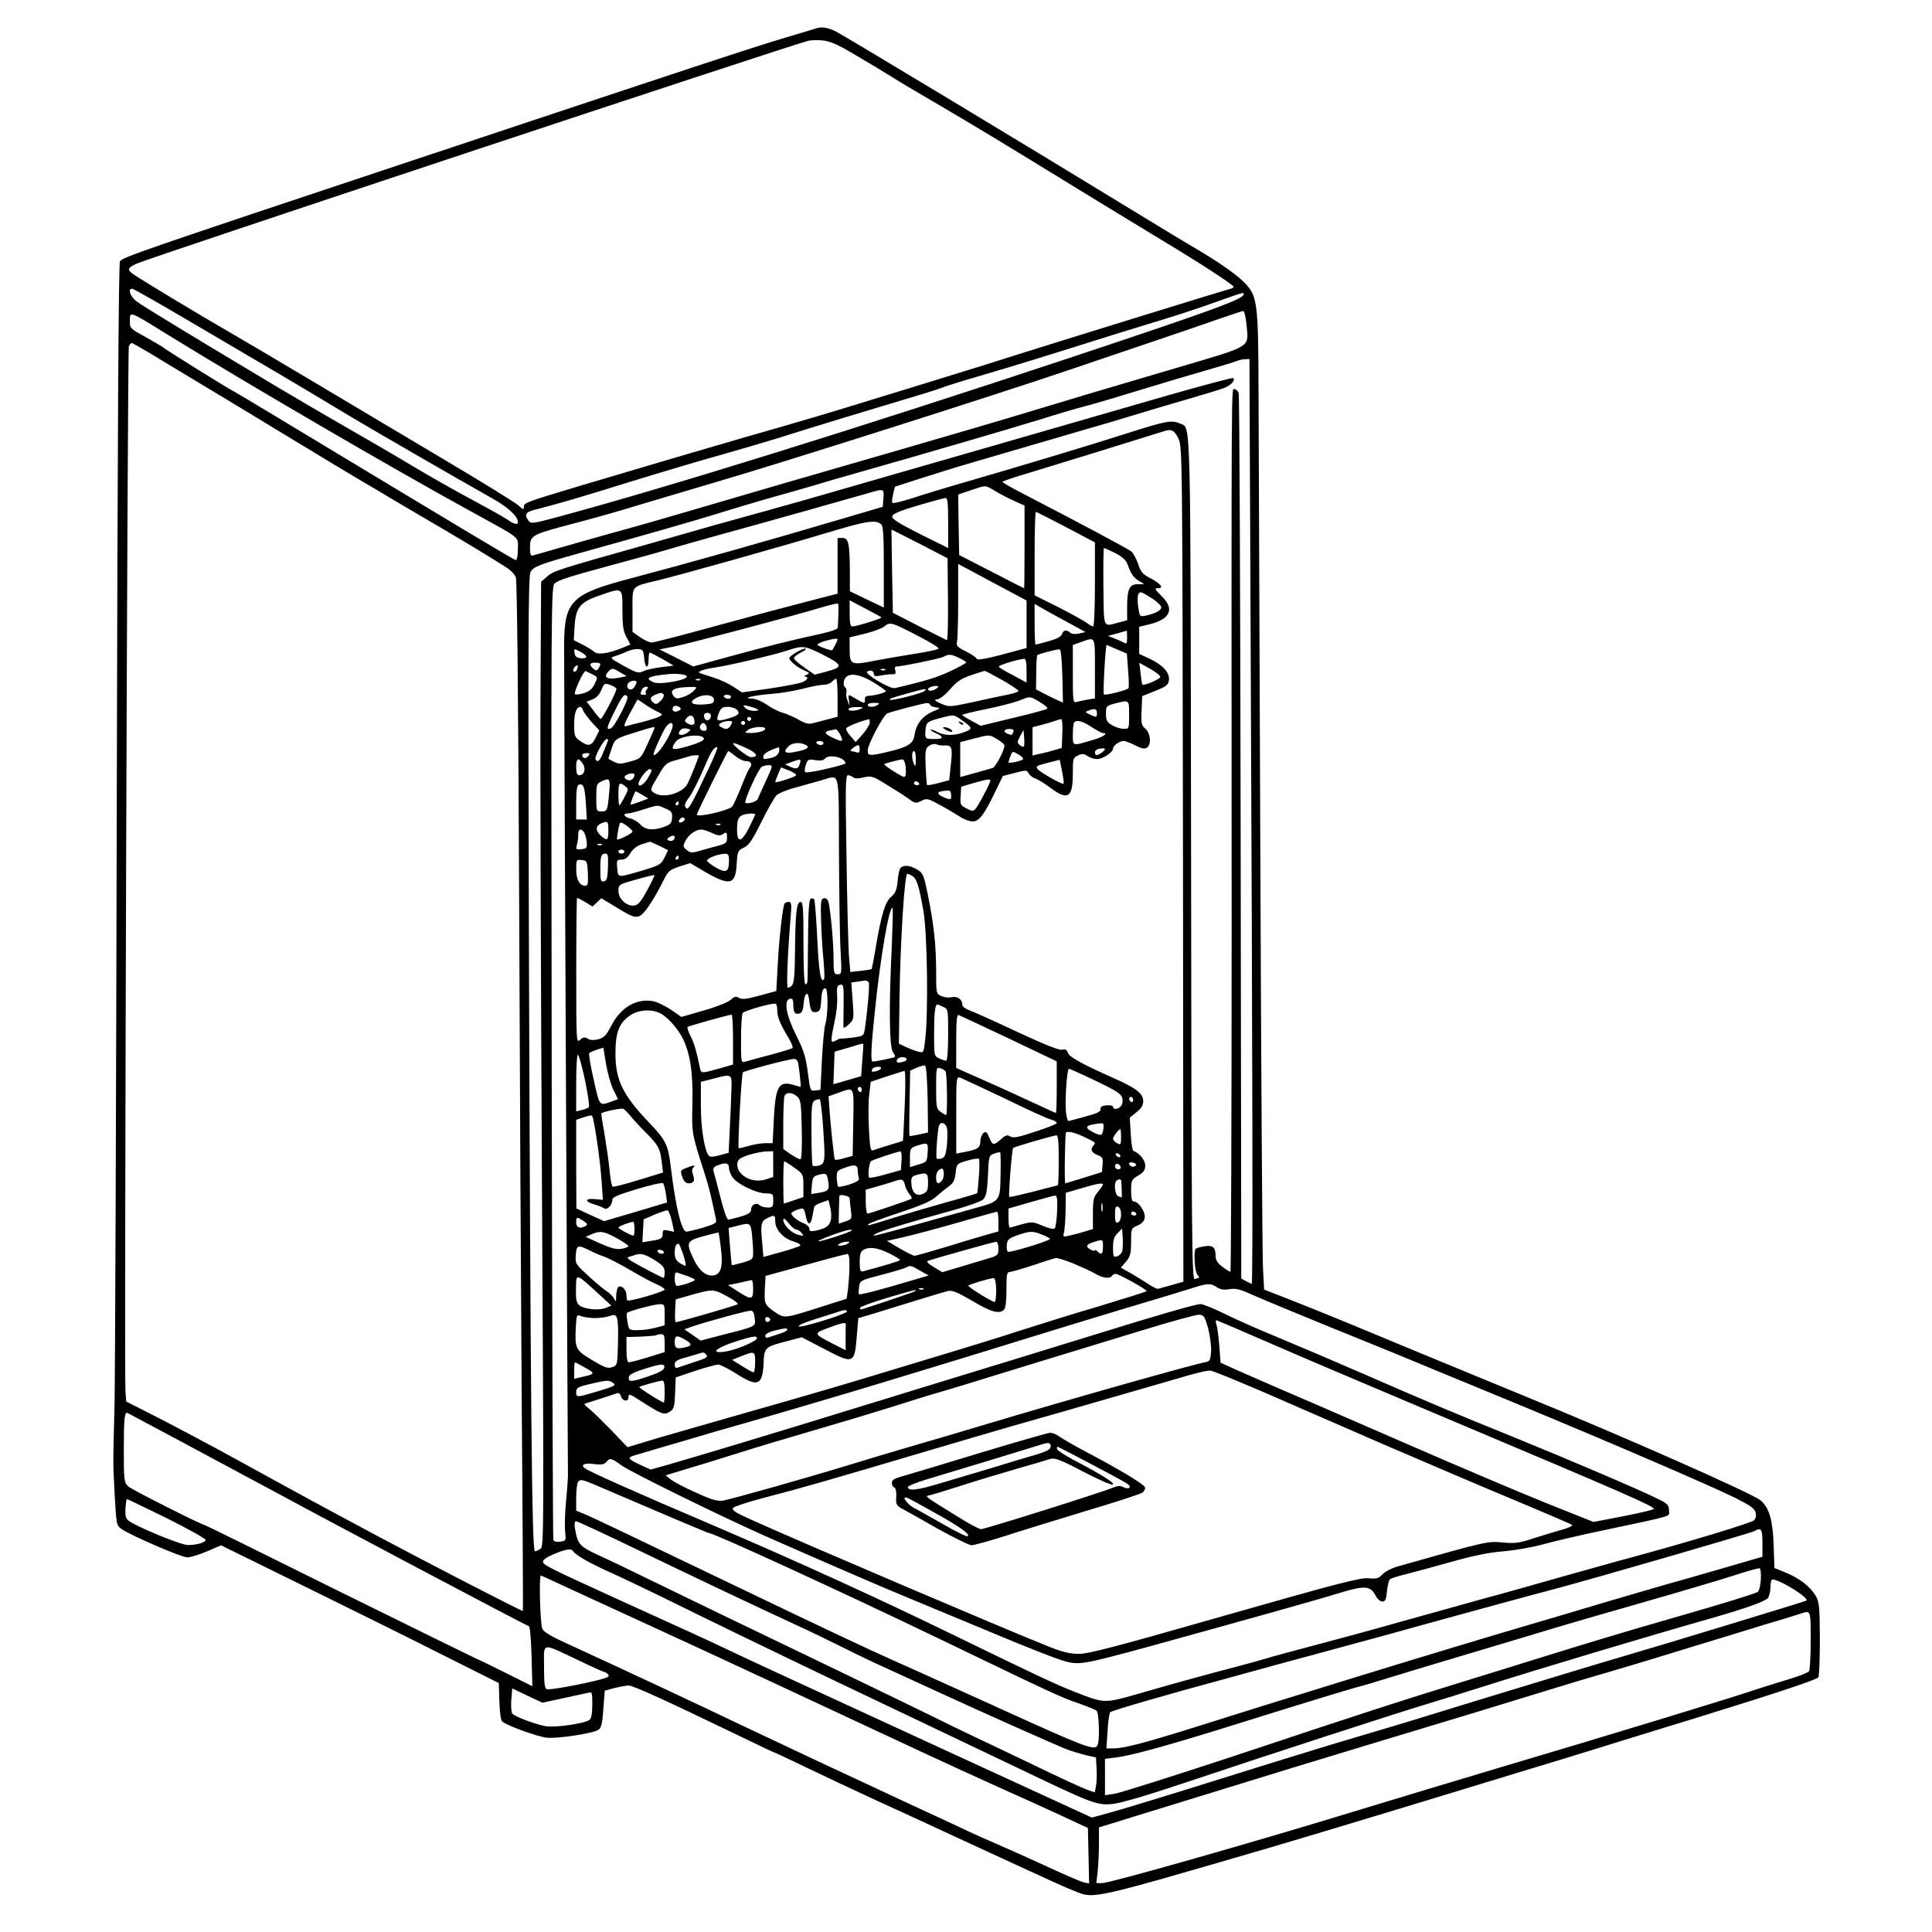 <?xml version="1.0" encoding="utf-8"?>
<!-- Generator: Adobe Illustrator 23.0.1, SVG Export Plug-In . SVG Version: 6.00 Build 0)  -->
<svg version="1.1" id="Layer_1" xmlns="http://www.w3.org/2000/svg" xmlns:xlink="http://www.w3.org/1999/xlink" x="0px" y="0px"
	 viewBox="0 0 600 600" style="enable-background:new 0 0 600 600;" xml:space="preserve">
<g transform="translate(0,1024) scale(0.1,-0.1)">
	<path d="M2535.6,10152.1c-3.1-1.2-45.6-13.7-93.7-28.1c-111.8-33.7-237.9-74.9-1186.4-390.9c-804.9-267.9-871.7-291-882.9-304.1
		c-4.4-5.6-7.5-526.4-10-1694c-1.9-926.6-5-1762.7-6.9-1857c-5-204.2-5-170.5,0.6-282.9c5-89.9,5.6-92.4,21.2-103.7
		c30-20.6,186.1-88,204.2-88c10,0,37.5,8.7,61.2,18.7l43.7,18.7l265.4-130.5c146.1-71.8,340.3-168,431.5-214.2l165.5-83l1.9-57.4
		c1.2-35.6,4.4-59.3,9.4-62.4c18.7-14.4,109.9-46.8,138-50c34.3-3.1,141.7,13.1,159.8,24.4c9.4,6.2,12.5,18.7,15.6,64.3l4.4,57.4
		l29.3,8.1c15.6,3.7,35.6,7.5,44.3,8.1c14.4,0,109.3-43.1,348.4-158.6c56.2-27.5,103-49.3,104.3-49.3s46.8-21.2,101.2-47.5
		c54.3-26.2,149.2-70.6,211-99.3c61.8-28.1,186.7-85.5,277.9-128c297.8-137.4,314.7-144.9,346.5-157.3
		c57.4-23.1,53.7-23.7,599.4,135.5c104.9,30.6,427.7,128,686.8,207.3c61.8,18.7,167.3,51.2,234.1,71.2
		c66.8,20.6,156.7,48.1,199.8,61.8c43.1,13.1,137.4,42.5,209.2,64.3c239.1,73.7,370.3,117.4,376.5,124.9c3.1,4.4,5,58.1,5,119.9
		c-0.6,100.5-1.9,114.9-13.1,133.6c-16.9,28.7-50,54.3-92.4,71.8l-35.6,14.4l-2.5,71.8c-2.5,76.2-13.7,114.9-40,138
		c-21.9,20-433.3,201.7-722.4,319.7c-48.1,20-119.9,49.3-159.2,65.6c-39.3,16.2-126.8,52.4-193.6,79.9
		c-66.8,27.5-159.8,66.2-206.1,85.5s-124.3,50.6-173,69.9l-88,34.3l-3.7,69.9c-1.9,38.1-5.6,611.9-8.1,1274.4
		c-2.5,663.1-5,1311.9-5.6,1442.4c-0.6,272.2-3.7,296.6-38.7,335.3c-24.4,26.8-78.7,65.6-163.6,115.5
		c-29.3,16.9-104.9,63.1-168.6,101.8c-344,210.4-912.9,553.2-942.2,568.2C2572.4,10154,2551.8,10157.7,2535.6,10152.1z
		 M2659.9,10067.2c41.8-24.4,92.4-54.9,113-68.1s79.9-48.1,131.1-78c145.5-85.5,183.6-108.6,487-294.7
		c61.8-38.1,160.5-97.4,218.5-133c118.6-71.2,221.7-138.6,221.7-144.2c0-2.5-7.5-6.2-16.9-8.1c-19.4-5-457.7-140.5-638.8-197.3
		c-63.7-20.6-176.1-55.6-249.8-78c-73.7-23.1-170.5-52.4-215.4-66.2c-118-36.8-223.5-68.1-396.5-117.4
		c-154.9-45-239.8-69.9-508.9-149.9c-176.7-53.1-178-53.7-178-67.4c0-8.7-3.1-7.5-16.9,5.6c-10,8.7-108.6,69.9-220.4,136.1
		s-295.3,176.1-409,243.5c-113,67.4-236.6,140.5-274.7,162.3c-77.4,44.3-266,158-292.2,176.1c-20,14.4-17.5,20.6,13.1,33.7
		c49.3,21.2,2004.3,670,2083.6,691.2c6.9,1.9,26.2,2.5,43.1,1.2C2578.1,10112.1,2600.5,10102.8,2659.9,10067.2z M576.9,9249.2
		c88-51.8,186.1-109.3,216.7-127.4c81.8-47.5,249.1-147.4,297.2-176.7c41.8-25.6,337.8-196.7,439-253.5
		c49.3-27.5,78.7-55.6,78.7-73.7c0-8.7-13.1-5.6-31.2,7.5c-9.4,6.9-57.4,33.7-106.1,59.9c-48.7,25.6-131.1,72.4-183.6,103.7
		c-51.8,31.2-150.5,88.7-219.2,128s-161.1,93.7-206.1,120.5c-274.7,164.2-420.8,252.9-438.3,266.6c-19.4,14.4-28.1,39.3-13.7,39.3
		C413.9,9343.5,488.8,9301,576.9,9249.2z M3862.4,9326c0-14.4-97.4-50-530.7-194.2c-665.6-221-1253.8-404-1598.5-497
		c-78.7-21.2-84.3-21.9-91.8-11.9c-13.7,18.7-9.4,26.8,18.7,33.7c14.4,3.7,37.5,10,51.2,13.7c27.5,6.9,126.8,36.2,246.6,73.7
		c119.9,36.8,227.9,68.7,299.7,88.7c36.2,10,104.9,30.6,153,45c138.6,43.7,285.4,88,390.3,119.3c53.1,15.6,107.4,32.5,120.5,37.5
		c13.1,5.6,71.2,23.7,128,40c99.9,29.3,193.6,58.1,407.1,125.5c53.1,16.2,129.3,40,168.6,51.8c39.3,11.9,106.8,34.3,149.9,50
		C3863.1,9332.9,3862.4,9332.9,3862.4,9326z M3871.2,9231.7c6.2-73.1,21.2-63.7-215.4-133.6c-281-83-306.6-90.5-461.4-137.4
		c-73.7-22.5-256.6-76.2-405.9-119.3c-264.1-76.2-455.8-131.7-680.6-197.9c-59.9-17.5-133.6-38.7-163.6-46.8
		c-44.3-11.9-244.8-68.7-287.2-81.2c-9.4-3.1-11.2,1.2-11.2,25c0,34.3,7.5,39.3,98,63.7c125.5,33.1,145.5,38.7,279.7,79.3
		c75.6,22.5,165.5,49.3,199.8,59.3c183.6,53.1,873.5,272.2,1098.9,349c75.6,25.6,194.8,66.2,265.4,89.9
		c70.6,23.7,159.2,54.3,196.7,67.4c38.1,13.1,71.8,24.4,75.6,25C3864.3,9274.8,3868.7,9257.3,3871.2,9231.7z M518.8,9201.8
		c246-151.7,695.6-414,942.8-549.5c161.1-88.7,146.7-76.8,146.7-117.4c0-18.7-2.5-34.3-6.2-34.3c-5,0-137.4,79.3-741.8,443.9
		c-73.1,44.3-134.2,80.5-134.9,80.5c-3.7,0-206.7,126.1-216,134.2c-5,4.4-31.2,19.4-57.4,34.3c-45.6,24.4-48.7,27.5-48.7,46.2
		C403.3,9274.8,397.7,9276.7,518.8,9201.8z M465.7,9143.1c29.3-18.1,86.8-52.5,128-77.4c41.2-24.4,169.2-101.8,284.1-171.7
		s226-136.7,246.6-148.6c20.6-11.9,64.3-37.5,96.8-57.4c32.5-19.4,101.8-59.9,153-89.9c84.9-50,129.3-76.8,198.6-120.5
		c13.1-8.1,26.2-21.9,29.3-30.6c3.7-9.4,7.5-385.3,10-962.8c1.9-520.7,5.6-1239.4,8.1-1596.6c3.1-357.2,4.4-650,3.7-650.6
		c-1.2-2.5-290.3,146.7-458.9,236.6c-166.7,89.3-233.5,125.5-426.5,231.7c-79.3,43.7-190.4,102.4-246,131.1L392,5887.4l-2.5,34.3
		c-3.7,70.6,6.2,3231.9,10.6,3242.5c2.5,5.6,6.2,10.6,8.7,10.6C410.8,9174.9,436.4,9160.5,465.7,9143.1z M3884.3,8174.6
		c5.6-1248.2,6.9-1921.9,3.1-1921.9c-1.9,0.6-10,4.4-18.1,8.7l-14.4,8.1l-1.9,1368.1c-1.2,753-3.7,1374.3-6.2,1381.2
		c-1.9,6.9-8.1,12.5-13.1,12.5c-10,0-9.4,86.2-8.7-1674.6c0-586.9-1.9-1066.5-3.7-1066.5c-2.5,0-13.7,6.9-25.6,16.2
		c-14.4,10.6-20.6,20.6-20.6,32.5c0,27.5-8.1,35-34.3,30.6c-13.1-1.9-25-5.6-27.5-7.5c-6.9-7.5-3.1-70.6,5-80.5c5-5.6,6.9-10,5-10
		s-7.5-1.9-13.1-3.7c-8.7-3.1-10,120.5-11.2,1306.2c-1.9,1413.6,0,1335-34.3,1350.6c-25.6,11.9-43.7,8.1-163.6-30
		c-116.8-37.5-322.8-99.3-509.5-153.6c-54.9-15.6-126.1-37.5-158-48.1c-31.8-10-59.9-16.9-61.8-15c-2.5,1.9-1.2,14.4,1.9,27.5
		l5.6,23.1l81.2,26.2c45,14.4,114.9,36.2,156.1,48.1c121.1,35.6,288.5,84.3,359,104.9c36.2,10,100.5,29.3,143.6,42.5
		c43.1,13.1,118.6,35.6,168.6,50c50,14.4,100.5,30,112.4,34.3c21.9,8.1,37.5,24.4,30,31.2c-1.9,2.5-91.8-21.9-199.2-52.4
		c-108-31.2-365.9-105.5-573.8-165.5c-207.9-59.9-421.5-121.1-474.5-136.7s-144.2-41.2-202.9-57.4c-58.1-16.2-134.2-37.5-168.6-46.8
		c-34.3-10-123-35-196.7-56.2c-282.2-79.3-296-83.7-315.3-101.2l-18.7-16.2l-1.9-361.5c-1.2-198.6,1.2-872.3,4.4-1497.3
		c6.2-1066.5,6.2-1137-3.7-1143.9c-5.6-4.4-13.7-8.1-18.1-8.1c-9.4,0-13.7,462.7-18.7,1916.9c-2.5,914.1-1.9,1110.8,5,1123.9
		c9.4,16.9,26.2,23.7,151.7,58.7c204.2,56.8,357.2,100.5,427.7,122.4c43.1,13.7,113,34.3,156.1,46.8c43.1,11.9,106.1,30,140.5,40
		c34.3,10.6,99.3,29.3,143.6,41.8c179.2,50.6,473.9,136.7,565.1,164.8c53.1,16.9,114.9,35,137.4,40.6c22.5,5.6,94.3,26.8,159.2,46.8
		c65.6,20,159.2,48.1,209.2,62.4c50,14.4,96.2,28.1,103,31.2s18.7,5.6,25.6,5.6l13.7,0.6L3884.3,8174.6z M3659.5,8878.3
		c12.5-25,12.5-39.3,14.4-1321.9l1.2-1296.9l-35.6-10c-20-5.6-38.7-10.6-42.5-11.9c-3.1-1.2-17.5,5.6-31.2,15
		c-13.7,8.7-38.7,24.4-54.9,33.7l-30,16.9l16.2,18.7c13.1,16.2,15.6,25,15.6,61.2c0,41.2,0,42.5,20.6,51.2
		c13.7,6.2,20.6,13.7,21.9,25c1.9,17.5-19.4,49.3-33.7,49.3c-6.2,0-8.7,8.7-8.7,33.7c0,31.8,1.2,34.3,21.9,46.8
		c16.9,10,21.9,16.9,21.9,31.2c0,16.9-17.5,38.1-36.8,45.6c-3.1,1.2-6.9,25-8.1,52.4l-3.1,50.6l20.6,16.9
		c15.6,11.9,21.2,21.9,21.2,35c0,23.1-22.5,40.6-93.7,71.8c-96.8,43.1-136.1,64.9-140.5,78c-3.1,9.4-7.5,11.9-17.5,9.4
		c-9.4-2.5-54.9,16.2-138.6,54.9c-68.7,32.5-135.5,62.4-148,66.8c-15,5.6-23.7,12.5-23.7,19.4c0,15.6-16.2,26.2-33.7,21.9
		c-8.7-1.9-22.5-0.6-31.2,3.7c-16.2,6.9-16.2,8.1-16.2,76.2c0,81.2-7.5,149.9-26.2,240.4c-11.9,59.3-15,65.6-32.5,76.2
		c-22.5,13.7-43.1,15-52.4,4.4c-3.1-4.4-7.5-23.1-8.7-41.8c-2.5-25.6-6.9-36.2-19.4-46.8c-18.7-15.6-30-51.2-47.5-152.4
		c-6.2-38.7-13.1-71.8-13.7-72.4c-1.2-1.2-16.9-3.7-34.3-5.6l-31.8-3.7l-4.4,51.2c-1.9,28.1-5.6,165.5-7.5,306
		c-3.7,219.8-3.1,254.1,4.4,254.1c5,0,12.5-3.1,15.6-6.2c4.4-4.4,15.6-5,33.1-0.6c25,5.6,28.7,4.4,77.4-26.2
		c28.1-16.9,58.7-36.8,67.4-43.7c15-10.6,18.1-11.2,34.3-3.1c16.9,8.7,20.6,8.1,58.7-13.1c22.5-11.9,50-28.7,61.8-36.2
		c11.9-8.1,29.3-14.4,39.3-14.4c20,0,36.2,21.2,72.4,97.4l21.2,43.7l36.8,9.4c35,9.4,38.1,9.4,43.1-1.2c3.7-6.2,12.5-13.1,20-15.6
		c8.1-2.5,28.7-15,46.2-28.1c54.9-41.8,71.2-32.5,71.2,41.2c0,48.7,0.6,51.2,16.2,58.1c12.5,6.2,18.7,5.6,29.3-1.9
		c7.5-5,20.6-9.4,30-9.4c17.5,0,49.3,21.2,49.3,32.5c0,9.4,19.4,23.1,32.5,23.7c6.2,0,22.5-6.2,36.8-13.7
		c19.4-10,28.7-11.9,36.2-6.9c14.4,9.4,11.2,45.6-5.6,59.3c-11.2,9.4-13.1,16.2-11.2,55.6l1.9,45l40.6,16.2
		c35.6,14.4,40.6,18.7,42.5,34.3c2.5,22.5-19.4,46.8-61.2,66.2l-31.2,14.4v42.5v41.8l31.2,7.5c64.3,15.6,79.3,46.8,40.6,85.5
		c-25,25-25.6,26.8-11.9,26.8c17.5,0,5.6,15-24.4,30.6c-24.4,12.5-30.6,19.4-38.7,44.3c-5.6,16.2-15,33.7-20.6,38.7
		c-9.4,8.1-156.1,86.2-336.6,179.8c-35.6,18.1-64.3,35-64.3,36.8s37.5,15,83,28.1c66.8,20,353.4,108.6,416.5,128.6
		C3638.3,8908.9,3646.4,8904.5,3659.5,8878.3z M3093.2,8713.5c16.9-10,43.7-23.7,59.9-30.6l28.7-13.1v-128
		c0-70.6-0.6-128.6-1.2-128.6c-1.2,0-46.8,23.1-101.8,51.8l-99.9,51.2l-1.9,93.7l-1.2,94.3l38.7,13.1
		C3064.5,8734.1,3057.6,8734.7,3093.2,8713.5z M2743.5,8692.9l-1.9-26.8l-112.4-33.1c-268.5-79.3-477.7-138-668.1-188.6
		c-186.1-48.7-207.9-69.9-209.2-202.9c-0.6-66.8,11.2-2560.7,11.9-2578.8c0.6-6.9-1.9-43.1-5.6-81.2c-3.7-37.5-5-81.8-3.1-97.4
		c3.1-28.7,3.1-29.3-15.6-31.8c-13.1-1.9-19.4,0-21.2,6.9c-1.2,5.6-3.7,673.7-5,1485.4c-1.9,1443.6-1.9,1476.1,10,1484.2
		c15,11.2,42.5,20,187.9,59.3c65.6,17.5,152.4,41.8,193.6,54.3c41.2,11.9,114.3,32.5,162.3,45.6c73.7,20,338.4,94.3,434,121.8
		C2744.8,8722.8,2746,8722.2,2743.5,8692.9z M2944.6,8616.1v-78l-88,43.7c-66.8,33.7-87.4,46.8-85.5,54.9
		c1.2,7.5,23.1,16.9,79.9,33.7c43.1,12.5,81.8,23.1,86.2,23.1C2942.7,8694.1,2944.6,8674.8,2944.6,8616.1z M3310.5,8603l89.9-47.5
		V8425c0-71.8-2.5-130.5-5.6-130.5c-2.5,0-11.9,5-20,11.2s-48.1,28.1-88,48.7l-73.7,36.8v129.9c0,71.2,1.9,129.3,3.7,129.3
		C3218.7,8650.4,3260.5,8629.2,3310.5,8603z M2736.7,8611.7c6.2-5,8.1-39.3,8.1-132.4v-126.1l-52.4,25l-53.1,25.6v63.1
		c-0.6,86.2-4.4,102.4-23.1,102.4h-15v-86.2v-86.8l-91.8-23.7c-51.2-13.1-178-46.8-282.9-75.6c-104.3-28.7-195.4-52.4-202.3-52.4
		c-6.9,0-23.1,7.5-36.2,16.2l-23.7,16.9v68.1c0,78.7-6.2,71.2,81.2,92.4c80.5,20,374,102.4,521.4,146.7
		C2692.9,8622.9,2718.5,8626.7,2736.7,8611.7z M2944,8378.2c0.6-71.2-0.6-127.4-3.7-126.1c-2.5,1.2-41.2,20.6-86.2,43.1l-81.2,41.8
		l-2.5,129.3l-1.9,129.3l87.4-44.3l86.8-45L2944,8378.2z M3463.5,8522.4c20.6-10.6,33.1-21.9,37.5-33.1
		c11.2-31.2,18.7-42.5,35.6-53.1l16.9-10l-20.6-0.6c-25.6,0-32.5-15.6-32.5-71.8v-40l-23.1-6.2c-53.7-13.7-48.7-25-50.6,110.5
		c-0.6,65.6,0,119.9,1.9,119.9C3430.4,8538,3446,8531.2,3463.5,8522.4z M3136.9,8402.5l51.2-27.5v-73.7v-73.7l-76.2-20.6
		c-52.4-13.7-77.4-17.5-78.7-13.1s-16.2,14.4-33.7,23.1c-26.2,13.1-30.6,18.1-27.5,29.3c1.9,7.5,3.7,64.9,3.7,128v114.3l54.9-29.3
		C3060.7,8443.1,3108.2,8417.5,3136.9,8402.5z M1933,8345.7c0-48.7,2.5-65.6,12.5-84.3l12.5-23.1l-23.1-9.4
		c-43.1-18.1-77.4-23.1-88.7-13.7c-5.6,5-22.5,15.6-37.5,23.1l-26.8,13.7l2.5,41.2c3.1,59.3,16.9,76.8,75.6,96.8
		C1934.9,8416.3,1933,8417.5,1933,8345.7z M3577.1,8381.9c16.2-10,29.3-23.1,29.3-28.1c0-10-20-20-50.6-26.2
		c-16.2-3.1-16.9-1.9-21.2,28.7c-3.7,30-1.2,44.3,8.7,44.3C3545.9,8400.7,3560.9,8392.5,3577.1,8381.9z M2737.3,8322.6
		c3.1-3.1-78-28.1-89.9-28.1c-6.9,0-8.7,10-8.7,40.6v40.6l48.7-25.6C2713.5,8336.3,2736.7,8323.9,2737.3,8322.6z M2603.7,8330.7
		c-0.6-18.1-1.9-36.2-1.9-40.6c-0.6-3.7-22.5-11.9-48.7-17.5c-94.9-20.6-174.8-40.6-286.6-71.2l-113.6-31.2l-52.4,26.8l-52.4,26.2
		l47.5,9.4c49.3,10,376.5,96.8,455.8,121.1c25.6,7.5,48.7,13.1,50.6,11.9S2604.9,8348.8,2603.7,8330.7z M3328,8300.7l43.1-23.7
		l-20-4.4c-12.5-2.5-23.1-1.9-27.5,2.5c-10.6,10.6-21.9,8.1-25.6-4.4c-2.5-8.1-16.2-15-41.2-21.9c-20.6-6.2-38.7-10.6-40.6-10.6
		s-3.1,28.1-3.1,63.1v63.1l36.2-20.6C3268.6,8333.2,3304.2,8313.2,3328,8300.7z M2852.2,8264.5c37.5-19.4,65.6-36.8,62.4-39.3
		c-2.5-2.5-33.7-9.4-69.9-15c-36.2-5.6-93.7-15.6-127.4-21.9c-74.9-15-78.7-13.1-78.7,36.8v35.6l46.8,11.2
		c25.6,6.2,53.1,16.2,60.6,22.5C2764.1,8309.5,2769.1,8307.6,2852.2,8264.5z M3500.3,8260.2c0-19.4-1.2-21.2-10.6-15.6
		c-6.2,3.1-19.4,9.4-30,13.1l-18.7,7.5l28.1,7.5c15.6,4.4,28.7,8.1,30,8.7C3499.7,8282,3500.3,8272,3500.3,8260.2z M2601.2,8253.9
		c0-1.9-3.7-9.4-7.5-17.5c-4.4-7.5-8.1-14.4-8.7-15c-0.6-4.4-46.2,11.9-46.2,16.2c0,3.1,10.6,8.1,23.7,11.9
		C2589.9,8257,2601.2,8258.3,2601.2,8253.9z M3400.4,8164v-93l-23.1-3.7c-13.1-2.5-28.7-5.6-34.3-7.5c-10.6-3.1-11.2,3.7-11.2,86.8
		v90.5l26.8,9.4C3402.3,8262,3400.4,8266.4,3400.4,8164z M3470.3,8222.7l29.3-12.5l3.7-50.6c2.5-28.1,3.1-53.7,1.2-56.8
		c-3.7-6.2-72.4-23.7-76.2-19.4c-3.7,3.7,5,155.5,8.7,153.6C3439.7,8235.8,3454.7,8229.6,3470.3,8222.7z M2551.2,8209
		c68.1-34.3,69.3-40.6,11.9-55.6l-33.1-8.7l-33.1,23.1c-18.1,12.5-32.5,25.6-31.2,29.3c1.2,3.7,11.9,11.9,23.7,17.5
		c11.9,6.2,16.9,11.2,11.9,11.2c-11.9,0-50-23.1-50-30c0-8.1,25.6-29.3,46.8-38.1c17.5-7.5,17.5-8.7,6.2-13.7c-6.9-2.5-8.7-5-4.4-5
		c13.1-1.2,8.1-11.2-9.4-18.1c-10-3.7-55.6-12.5-101.8-19.4l-84.3-11.9l-27.5,18.1c-14.4,9.4-41.2,21.9-59.3,27.5
		c-55.6,18.1-51.8,15.6-41.2,21.2c5,3.1,23.1,7.5,40.6,10c43.7,6.2,180.5,38.1,224.8,52.4C2493.1,8235.8,2497.5,8235.2,2551.2,8209z
		 M1820.7,8200.2c0-3.7-7.5-5.6-16.9-4.4c-12.5,1.2-18.1,5.6-19.4,16.2c-2.5,14.4-1.9,14.4,16.9,4.4
		C1811.9,8211.5,1820.7,8204,1820.7,8200.2z M2000.5,8196.5c2.5-32.5,13.7-36.2,13.7-5c0,11.9,1.9,21.9,3.7,21.9
		c2.5,0,20-9.4,39.3-20l35-20.6l-40.6-5c-22.5-3.1-45.6-8.1-51.2-11.2c-16.9-8.7-22.5-7.5-66.8,17.5c-38.1,21.2-40,23.1-25.6,27.5
		c8.7,2.5,25.6,8.7,37.5,14.4c11.9,5.6,28.7,9.4,37.5,8.1C1996.7,8222.7,1998.6,8219.6,2000.5,8196.5z M3299.2,8139.7l1.9-81.8
		l-20.6,9.4c-11.2,5-30,14.4-41.8,20.6l-21.2,11.2l0.6,51.2c0,28.7,1.9,53.1,3.1,54.9c5,4.4,63.1,19.4,69.9,18.1
		C3294.9,8222.1,3298,8187.7,3299.2,8139.7z M2978.9,8196.5c11.9-5.6,21.9-11.9,21.9-13.7c0-1.9-21.9-14.4-48.7-26.8
		c-40.6-19.4-78.7-31.2-173.6-53.1c-13.7-3.1-92.4,43.1-85.5,50.6c7.5,7.5,20.6,3.7,20.6-5.6c0-8.1,4.4-9.4,23.7-5.6
		c12.5,2.5,28.1,4.4,35,3.7c8.1-0.6,10.6,2.5,8.1,11.9c-1.9,6.2-1.2,11.9,1.2,11.9c16.9,0,139.2,25,148.6,30.6
		C2945.8,8209,2953.3,8209,2978.9,8196.5z M3188.1,8157.8v-37.5l-41.8,22.5c-23.7,11.9-43.1,23.7-44.3,26.8
		c-1.9,4.4,57.4,22.5,78.7,24.4C3185.6,8194.6,3188.1,8183.4,3188.1,8157.8z M1864.4,8177.7c0-3.1-2.5-8.7-5.6-13.7
		c-5-7.5-7.5-7.5-15.6-1.2c-14.4,11.9-12.5,19.4,5.6,19.4C1857.5,8182.1,1864.4,8180.2,1864.4,8177.7z M3603.3,8137.8
		c0-6.9-51.2-28.7-55.6-23.7c-1.2,1.2-3.7,16.9-5.6,35l-3.7,32.5l32.5-18.1C3589,8153.4,3603.3,8142.2,3603.3,8137.8z
		 M1791.9,8160.9c-1.9-5.6-6.2-8.1-10-6.2c-3.1,1.9-2.5,7.5,1.9,12.5C1793.2,8178.4,1797.6,8175.2,1791.9,8160.9z M1926.8,8151.5
		l19.4-11.2l-20-4.4c-40.6-8.1-55.6,0-35.6,20C1900.6,8165.9,1904.3,8165.3,1926.8,8151.5z M2749.1,8159.6
		c-1.9-1.9-7.5-2.5-11.9-0.6c-5,1.9-3.1,3.7,3.7,3.7C2747.9,8163.4,2751.6,8161.5,2749.1,8159.6z M1840.6,8145.3
		c16.2-8.1,16.2-8.7,6.2-29.3c-7.5-15.6-16.2-23.1-33.7-28.7c-13.1-3.7-25.6-5.6-27.5-3.1c-5,5,27.5,74.9,33.1,71.8
		C1821.9,8154.6,1831.3,8149.6,1840.6,8145.3z M3111.9,8128.4c28.1-16.2,51.2-31.2,51.2-34.3c0-2.5-16.2-8.1-35.6-11.9
		c-20-3.7-68.7-14.4-108-23.1c-69.9-15-72.4-15-96.8-4.4c-21.2,9.4-23.1,11.9-11.2,13.7c8.1,1.2,25.6,15,39.3,31.2
		c19.4,22.5,33.1,32.5,63.7,43.1c21.9,7.5,41.2,13.7,43.1,13.7C3059.5,8157.1,3083.8,8144,3111.9,8128.4z M2132.2,8140.9
		c11.2-11.2-82.4-29.3-103.7-19.4c-27.5,12.5-15.6,18.7,48.1,25C2098.5,8149,2127.2,8145.9,2132.2,8140.9z M2711.7,8121.5
		c21.2-13.1,39.3-25.6,39.3-28.1c0-4.4-34.3-13.7-53.1-14.4c-8.1,0-12.5-3.7-11.9-10.6c1.2-14.4-2.5-13.7-27.5,1.2
		c-25.6,15.6-25,15.6-21.9-4.4l1.9-17.5l-6.2,15.6c-3.7,8.7-5.6,20.6-3.7,26.2c1.2,6.2,0,13.1-3.1,15c-8.1,5-6.9,23.7,1.9,32.5
		C2641.1,8150.9,2671.7,8145.3,2711.7,8121.5z M2174.7,8128.4c-1.9-1.9-7.5-2.5-11.9-0.6c-5,1.9-3.1,3.7,3.7,3.7
		C2173.4,8132.2,2177.2,8130.3,2174.7,8128.4z M2601.2,8072.8v-58.7l-26.2-6.9c-15-3.7-36.2-9.4-47.5-12.5c-16.2-4.4-25-2.5-46.8,10
		c-14.4,8.1-36.8,18.1-50,21.9c-13.7,3.7-35.6,15-49.3,25c-14.4,10-33.7,18.1-45,18.7c-35,0.6,1.2,10,56.2,14.4
		c28.1,1.9,73.1,9.4,99.9,16.2c26.2,6.9,56.2,12.5,65.6,12.5c10,0,21.2,4.4,25.6,9.4s10,8.7,13.1,9.4
		C2599.3,8132.2,2601.2,8105.3,2601.2,8072.8z M1976.8,8120.9c0-3.1-3.7-10-7.5-15.6c-10-13.1-25.6-5-20,10
		C1953,8125.9,1976.8,8130.3,1976.8,8120.9z M1914.3,8100.3c0-10-43.7-93-48.7-93c-2.5,0.6-13.1,12.5-23.7,27.5l-20,26.2l18.1,6.9
		c11.9,4.4,21.9,15,27.5,29.3c8.7,20.6,10,21.9,28.1,15.6C1905.6,8109.1,1914.3,8103.4,1914.3,8100.3z M2907.1,8100.9
		c-11.9-7.5-25-8.1-25-0.6c0,5.6,25,12.5,31.2,8.1C2914.6,8107.2,2912.1,8104.1,2907.1,8100.9z M2008.6,8099.1
		c-3.7-5-5-10.6-2.5-12.5c1.9-2.5-0.6-4.4-6.2-4.4c-11.9,0-12.5,1.2-6.9,15c1.9,5.6,8.1,10,13.1,10
		C2013.6,8107.2,2014.2,8105.3,2008.6,8099.1z M2154.7,8094.7c-5.6-6.2-20.6-15.6-33.1-19.4c-19.4-6.2-23.1-5.6-30.6,4.4
		c-12.5,17.5,2.5,25.6,50.6,26.8C2165.3,8107.2,2166,8107.2,2154.7,8094.7z M2871.5,8094.1c-7.5-7.5-103-31.2-107.4-27.5
		c-3.1,3.7,3.7,5.6,58.7,21.2C2874.6,8102.2,2880.3,8102.8,2871.5,8094.1z M2061.1,8082.2c1.9-3.1-2.5-11.9-9.4-18.7
		c-10.6-10.6-15-11.9-22.5-5.6c-12.5,10-10.6,17.5,5.6,24.4C2052.9,8089.7,2056.7,8089.7,2061.1,8082.2z M1948.7,8076
		c4.4-7.5-40.6-94.3-51.8-98c-15-6.2-13.7,1.9,11.9,53.1C1933,8080.3,1940.5,8089.1,1948.7,8076z M2217.2,8066.6
		c0-10.6-5-12.5-30.6-14.4c-38.1-2.5-49.3,6.2-25,20C2186.6,8086,2217.2,8082.8,2217.2,8066.6z M2270.2,8076c0-3.1-3.7-6.2-8.7-6.2
		c-5,0-11.2,3.1-13.1,6.2c-1.9,3.7,1.9,6.2,8.7,6.2C2264.6,8082.2,2270.2,8079.7,2270.2,8076z M3229.3,8059.7
		c15.6-9.4,26.2-18.7,23.1-20.6c-2.5-2.5-50.6-15.6-106.1-28.7l-100.5-24.4l-28.7,15.6c-15.6,8.1-28.7,16.2-28.7,18.1
		c0,1.9,33.1,10,73.7,18.1c40,8.1,85.5,20,101.2,25.6C3200,8078.5,3197.5,8078.5,3229.3,8059.7z M2041.7,8029.8
		c16.9-8.1,17.5-8.7,6.2-15c-6.9-3.7-30.6-11.2-52.4-16.9c-22.5-5.6-45.6-11.2-51.2-13.1c-8.7-2.5-6.2,6.2,11.9,40l23.7,43.1
		l21.9-14.4C2013.6,8044.7,2031.7,8034.8,2041.7,8029.8z M3506.5,8019.8c0-43.7,0-43.7-16.9-43.1c-10,0-25.6,5-36.2,11.2
		c-15.6,9.4-18.7,15-18.7,35.6c0,23.7,0.6,24.4,28.1,31.8C3507.8,8066.6,3506.5,8067.8,3506.5,8019.8z M2726,8051
		c-12.5-8.1-31.2-8.1-31.2,0c0,3.7,9.4,6.2,20.6,6.2C2730.4,8057.2,2732.9,8055.4,2726,8051z M2888.4,8051.6c0-3.1,7.5-6.9,17.5-8.1
		c16.2-2.5,15.6-3.1-10-13.7c-31.2-13.7-51.2-39.3-55.6-71.8c-3.7-28.1-20-38.1-86.2-53.7c-54.3-12.5-59.3-11.9-59.3,5
		c0,18.7,48.7,110.5,61.2,115.5c16.2,6.2,109.3,30.6,121.8,31.8C2883.4,8056.6,2888.4,8054.7,2888.4,8051.6z M2114.1,8038.5
		c0-2.5-5.6-6.2-12.5-8.1c-11.9-3.1-17.5,7.5-8.7,16.2C2097.9,8051,2114.1,8044.7,2114.1,8038.5z M2351.4,8037.9
		c6.9-3.7,3.7-5-10-5.6c-10.6,0-23.1,4.4-28.1,10c-6.9,8.1-5.6,8.7,10.6,5C2333.9,8044.7,2346.4,8041,2351.4,8037.9z M1810.7,8034.1
		c1.9-6.2,14.4-22.5,26.8-36.8l23.7-25.6l-11.2-22.5c-12.5-26.2-23.1-28.7-48.7-10c-16.9,11.9-18.1,15.6-18.1,51.8
		c0,35,6.9,53.7,19.4,53.7C1805,8044.7,1808.8,8039.7,1810.7,8034.1z M2289.6,8034.8c10-11.9,2.5-17.5-34.3-28.1
		c-29.3-8.1-32.5-5-22.5,19.4c6.2,15.6,11.2,18.7,28.1,18.7C2272.1,8044.7,2284.6,8040.4,2289.6,8034.8z M2673,8038.5
		c-17.5-7.5-41.8-7.5-37.5,0c1.9,3.7,14.4,6.2,26.8,5.6C2681.1,8044.1,2683,8042.9,2673,8038.5z M3406.6,8026c0-14.4-0.6-15-21.9-5
		c-15,6.9-15.6,8.1-5,11.9C3399.1,8041,3406.6,8039.1,3406.6,8026z M2207.8,8017.3c0-13.1-13.1-19.4-18.7-9.4
		c-3.1,4.4-3.7,10.6-2.5,13.1C2192.2,8029.8,2207.8,8026.6,2207.8,8017.3z M2156.6,8002.3c2.5-14.4-7.5-17.5-23.1-8.1
		c-7.5,5-8.1,7.5-0.6,16.2C2143.5,8022.9,2154.1,8019.1,2156.6,8002.3z M2992,7999.8c30-21.2,29.3-24.4-3.1-35.6
		c-28.7-9.4-56.2-8.7-78.1,2.5c-10,5.6-19.4,8.7-20.6,6.9c-1.2-1.2,6.2-6.2,16.2-10.6c25.6-11.2,24.4-18.1-2.5-18.1
		c-30.6,0-31.2,0.6-30,24.4c1.9,27.5,4.4,29.3,45.6,40.6C2965.2,8021.6,2960.8,8022.3,2992,7999.8z M2332.7,8007.3
		c0-3.1-2.5-6.2-6.2-6.2c-3.1,0-6.2,3.1-6.2,6.2c0,3.7,3.1,6.2,6.2,6.2C2330.2,8013.5,2332.7,8011,2332.7,8007.3z M2701.1,7996
		c0-6.2-10-22.5-21.9-36.2l-21.9-24.4l-15.6,18.1c-8.7,9.4-15,20.6-13.7,24.4c1.9,5.6,41.8,21.9,71.8,28.7
		C2700.4,8007.3,2701.1,8002.3,2701.1,7996z M3299.2,7962.3l-1.9-45l-25-7.5c-13.7-3.7-34.3-9.4-45.6-11.2l-20-5v44.3v43.7l26.8,6.9
		c14.4,3.7,33.1,9.4,41.8,12.5c8.7,3.1,18.1,5.6,20.6,5.6C3298.6,8007.3,3300.5,7987.3,3299.2,7962.3z M2270.2,7988.5
		c-7.5-13.7-16.9-15.6-31.2-6.2c-8.1,5.6-8.1,6.9,0,12.5c5,3.1,15.6,6.2,23.7,6.2C2275.2,8001,2275.8,7999.2,2270.2,7988.5z
		 M2313.9,7994.8c0-3.1-2.5-6.2-6.2-6.2c-3.1,0-6.2,3.1-6.2,6.2c0,3.7,3.1,6.2,6.2,6.2C2311.4,8001,2313.9,7998.5,2313.9,7994.8z
		 M3389.8,7982.3c15.6-10,31.2-18.7,35-18.7c18.1,0,3.7-11.2-25.6-20c-71.2-21.2-67.4-22.5-67.4,15.6c0,18.7,1.9,35.6,4.4,37.5
		C3344.2,8005.4,3362.9,8000.4,3389.8,7982.3z M2089.1,7987.3c-0.6-24.4-50-100.5-59.3-91.2c-3.1,3.1,30,76.2,40,88.7
		C2079.8,7996.7,2089.1,7997.9,2089.1,7987.3z M2193.4,7985.4c4.4-12.5-1.2-18.1-13.1-13.7c-5.6,2.5-8.1,8.1-6.2,13.7
		C2179.1,7997.3,2188.4,7997.3,2193.4,7985.4z M2033,7979.8c0-1.2-9.4-23.1-21.2-48.7c-21.2-46.2-21.2-46.8-54.9-56.2
		c-28.7-8.1-35.6-8.1-50-0.6c-10,4.4-17.5,9.4-17.5,10c0,1.2,4.4,15,10,30.6c10,31.2,10,31.2,83.7,53.7
		C2026.1,7982.3,2033,7983.6,2033,7979.8z M2136,7965.4c-20.6-14.4-37.5-7.5-21.2,8.7c3.7,3.7,12.5,5,19.4,3.1
		C2146.6,7974.2,2146.6,7973.6,2136,7965.4z M2376.4,7976.7c0-6.9-22.5-13.1-46.8-13.1c-18.1,0.6-18.1,0.6-6.9,9.4
		C2335.8,7982.9,2376.4,7986.1,2376.4,7976.7z M2609.9,7957.3c10.6-21.2,6.9-23.1-24.4-8.1c-25.6,11.9-27.5,18.7-7.5,22.5
		c7.5,1.2,15.6,3.1,18.1,3.7C2598,7975.4,2604.3,7967.9,2609.9,7957.3z M3146.9,7966.7c-4.4-10.6-4.4-10.6-17.5-5.6
		c-15,5.6-11.9,15,5.6,15C3146.3,7976.1,3149.4,7973.6,3146.9,7966.7z M3179.4,7921.7c-1.9-1.9-7.5,0-12.5,4.4
		c-8.7,6.9-8.1,10,1.2,27.5l10.6,19.4l1.9-24.4C3181.8,7935.5,3181.2,7923.6,3179.4,7921.7z M2185.9,7945.5
		c0-5.6-18.1-13.7-48.1-22.5c-51.2-15-57.4-12.5-39.3,13.7C2112.3,7956.1,2185.9,7962.9,2185.9,7945.5z M3096.9,7944.2
		c12.5-7.5,22.5-15.6,22.5-19.4c0-15-27.5-67.4-36.8-69.9c-5.6-1.9-30.6-8.7-54.9-15.6l-45.6-12.5v54.3v54.3l39.3,10
		C3073.8,7959.2,3072,7959.2,3096.9,7944.2z M1888.1,7939.8c-0.6-2.5-6.9-17.5-13.7-34.3c-11.2-28.7-18.1-35-25-23.7
		c-4.4,6.9,26.2,63.1,35,63.1C1887.5,7944.8,1889.3,7943,1888.1,7939.8z M2557.4,7932.4c0-3.1-3.7-6.2-8.7-6.2s-11.2,3.1-13.1,6.2
		c-1.9,3.7,1.9,6.2,8.7,6.2C2551.8,7938.6,2557.4,7936.1,2557.4,7932.4z M2317.7,7916.7c33.1-15,40-28.1,14.4-28.1
		c-11.2,0-64.3,43.1-53.7,43.7C2281.5,7932.4,2298.9,7925.5,2317.7,7916.7z M2497.5,7928.6c22.5-8.7,10.6-16.9-35-25
		c-25.6-4.4-30.6,2.5-13.7,18.7C2458.8,7932.4,2480,7935.5,2497.5,7928.6z M2934,7924.9c22.5,1.2,25-6.2,18.7-61.8l-5-46.2
		l-33.1-8.7c-18.1-5-33.7-7.5-35.6-6.2c-1.2,1.9-3.1,27.5-4.4,58.1c-1.9,48.7-0.6,55.6,10.6,63.7c6.9,5,16.2,6.9,21.9,5
		C2912.1,7926.1,2924.6,7924.2,2934,7924.9z M2669.8,7913c0-9.4-2.5-11.9-10-9.4c-5.6,1.9-13.1,3.7-16.9,3.7
		c-7.5,0,14.4,18.1,22.5,18.7C2668,7926.1,2669.8,7920.5,2669.8,7913z M2201.5,7854.9c-49.3-104.9-62.4-129.3-68.7-125.5
		c-9.4,6.2-7.5,15,8.7,36.2c8.1,11.2,26.8,48.1,41.8,82.4c24.4,57.4,32.5,71.2,44.3,71.8C2230.3,7919.9,2218.4,7890.5,2201.5,7854.9
		z M2420.1,7912.4c0-15-10-23.7-30.6-27.5c-17.5-3.7-20.6-2.5-18.7,6.9c1.9,8.7,18.7,18.7,48.1,27.5
		C2419.5,7919.9,2420.1,7916.1,2420.1,7912.4z M3422.9,7903.6c-15.6-11.2-22.5-11.2-22.5,0c0,5,6.2,10,14.4,11.2
		C3434.1,7918,3436.6,7914.2,3422.9,7903.6z M2284,7891.8c10-8.7,25-15.6,33.7-15.6c15,0,20-10.6,10-21.9c-3.1-3.7-15-30-26.2-59.3
		c-11.9-29.3-24.4-56.2-27.5-59.9c-11.9-12.5-109.9-35-109.9-25c0,5.6,94.9,197.3,97.4,197.3C2264,7907.4,2273.3,7900.5,2284,7891.8
		z M2844,7881.2c0-20.6-1.2-23.7-5.6-14.4c-7.5,17.5-7.5,40.6,0,40.6C2842.2,7907.4,2844.7,7895.5,2844,7881.2z M3176.9,7881.8
		c-5.6-5.6-45-13.7-45-9.4c0,1.2,2.5,10.6,6.2,19.4c6.2,16.2,6.2,16.2,25,5C3173.1,7891.1,3179.4,7884.3,3176.9,7881.8z
		 M1826.9,7891.8c-7.5-9.4-18.7-7.5-18.7,3.7c0,3.1,6.2,5.6,13.1,5.6C1832.5,7901.1,1833.1,7899.9,1826.9,7891.8z M2170.3,7893.6
		c0-5-26.8-71.8-35-87.4c-16.2-31.2-78.7-47.5-105.5-27.5c-11.2,8.1-10.6,10,13.1,50c23.1,40,25.6,42.5,58.7,51.2
		c18.7,5.6,37.5,10.6,40.6,11.9C2149.7,7894.3,2170.3,7895.5,2170.3,7893.6z M2618.6,7880.5c3.7-3.1,7.5-8.1,7.5-10.6
		c0-5.6-118-32.5-124.9-28.1c-3.1,1.9-2.5,11.9,1.2,22.5c6.2,17.5,8.1,18.7,29.3,15c16.9-2.5,25.6-1.2,31.2,5.6
		C2571.8,7894.9,2603,7892.4,2618.6,7880.5z M1810,7868c10.6-16.2,4.4-35.6-11.2-35.6c-6.9,0-9.4,7.5-9.4,25
		C1789.4,7885.5,1796.3,7889.3,1810,7868z M2484.4,7869.9c-5-17.5-10.6-20-30-11.2l-16.2,7.5l20.6,7.5
		C2487.5,7883.6,2488.1,7883.6,2484.4,7869.9z M2809.7,7872.4c1.9-5.6,3.7-18.1,3.7-28.7c0-13.7-2.5-18.1-8.7-15.6
		c-15.6,6.2-61.2,36.2-58.7,38.7c1.9,2.5,41.2,12.5,55.6,15C2804.1,7882.4,2807.8,7878,2809.7,7872.4z M3303,7806.2
		c-3.1-4.4-75.6,36.8-81.2,46.2c-5.6,8.1-2.5,10,35.6,19.4l33.7,8.7l6.9-35C3302.4,7826.2,3304.2,7808.7,3303,7806.2z
		 M2378.9,7815.6c-12.5-26.8-23.7-52.4-25.6-56.8c-3.1-8.1-28.7-16.2-38.1-12.5c-6.9,2.5,39.3,105.5,50.6,112.4
		c4.4,2.5,13.7,5,21.2,5C2400.7,7863.7,2400.7,7863,2378.9,7815.6z M2471.9,7831.8c-6.2-6.2-64.3-24.4-64.3-20.6
		c0,1.9,3.7,12.5,8.7,24.4l9.4,21.2l25.6-10C2465,7841.2,2474.4,7834.3,2471.9,7831.8z M2013.6,7826.2c-12.5-21.9-30.6-33.7-30.6-20
		c0,11.2,25.6,45,34.3,45C2026.1,7851.2,2025.5,7847.4,2013.6,7826.2z M1970.5,7834.3c-0.6-11.9-11.2-20.6-20.6-16.9
		c-12.5,4.4-13.7,12.5-2.5,16.9C1959.3,7839.3,1970.5,7839.3,1970.5,7834.3z M2605.5,7593.3c0.6-127.4,2.5-265.4,5-305.3
		c3.7-71.8,3.7-73.7-8.7-73.7c-11.9,0-13.1,3.7-13.1,48.7c0,46.8-8.7,145.5-15.6,174.8c-2.5,9.4-7.5,13.7-14.4,12.5
		c-9.4-1.9-10.6-10-8.7-70.6c1.2-38.1,4.4-92.4,7.5-121.8c2.5-29.3,3.7-55.6,1.9-58.1c-10-16.2-16.2,19.4-21.2,123.6
		c-3.1,64.3-7.5,119.3-9.4,123c-1.9,3.1-6.9,4.4-10.6,3.1c-5.6-1.9-8.1-38.1-8.7-123.6c-0.6-66.8-1.2-126.1-1.9-131.7
		c0-6.2-2.5-11.2-6.2-11.2c-3.7,0-6.2,46.8-6.2,128c0,106.1-1.2,128-8.7,128c-12.5,0-16.2-31.8-17.5-149.2
		c-0.6-78-3.1-104.3-10-110.5c-4.4-5-10.6-7.5-12.5-6.2c-4.4,2.5-0.6,100.5,8.1,208.5c4.4,50,3.7,57.4-5,57.4
		c-5.6,0-11.2-2.5-13.1-5c-5.6-9.4-17.5-112.4-21.2-191.1l-4.4-80.5l-52.4-14.4c-40.6-11.2-54.3-12.5-63.7-6.9s-13.7,4.4-25.6-6.2
		c-8.1-7.5-44.3-21.9-83.7-33.1l-69.3-20l-32.5,22.5c-18.1,11.9-42.5,23.7-54.3,26.2c-52.4,10-101.8-18.7-131.1-76.2
		c-15.6-30-22.5-36.8-40-41.8c-15-3.7-25.6-3.1-33.1,1.9c-9.4,5.6-14.4,5-23.7-3.7c-11.9-10.6-11.9-6.2-11.9,214.8
		c0,124.3,1.2,226,2.5,226c1.9,0,13.1-6.2,25.6-13.1l22.5-13.7l13.7,13.1l13.7,12.5l50.6-30.6c43.1-26.2,53.1-30,66.8-25
		c15.6,6.2,43.1,46.8,75.6,111.1c14.4,29.3,19.4,33.1,49.3,43.1l33.7,10.6l44.3-26.2c78.7-45.6,96.2-41.8,99.9,22.5
		c2.5,40.6,3.7,43.1,22.5,51.8c15.6,7.5,26.2,23.1,54.3,79.9c19.4,39.3,40.6,76.2,46.8,82.4c6.9,6.9,34.3,18.1,61.8,25
		c27.5,7.5,62.4,17.5,78.1,21.9C2609.9,7833.1,2604.3,7857.4,2605.5,7593.3z M1891.8,7778.1c-5-55.6-5.6-58.1-24.4-58.1
		c-15,0-15.6,1.2-15.6,42.5c0,38.7,1.2,43.7,14.4,50C1893.7,7825.6,1896.2,7823.1,1891.8,7778.1z M3075.7,7816.2
		c0-7.5-38.1-80.5-46.8-88.7c-6.2-7.5-11.2-6.9-27.5,1.9c-18.7,9.4-20,11.9-18.1,38.7l1.9,28.7l37.5,11.2
		C3065.1,7820,3075.7,7821.8,3075.7,7816.2z M2854,7807.5c1.9-3.1-0.6-6.2-5.6-6.2c-5.6,0-10,3.1-10,6.2c0,3.7,2.5,6.2,5.6,6.2
		C2847.8,7813.7,2852.2,7811.2,2854,7807.5z M1819.4,7745l3.1-50h-16.9h-16.2v52.4c0,36.2,2.5,53.7,8.1,55.6
		C1811.9,7808.1,1816.3,7795.6,1819.4,7745z M1941.2,7798.7c11.2-8.7,11.2-10-1.9-34.3c-6.9-14.4-14.4-25.6-15.6-25.6
		c-1.9,0-3.1,15.6-3.1,34.3C1920.6,7809.3,1923.1,7812.5,1941.2,7798.7z M2953.9,7770c1.2-14.4-2.5-15-25-5
		c-20.6,9.4-20,16.2,1.9,18.7C2951.4,7786.2,2952.7,7785.6,2953.9,7770z M1994.9,7771.3l18.7-11.2l-28.1-10.6
		c-15-5.6-27.5-9.4-27.5-8.1c0,5,13.7,41.2,16.2,41.2C1975.5,7782.5,1984.9,7777.5,1994.9,7771.3z M2107.9,7745
		c0-3.1-3.1-6.2-6.9-6.2c-3.1,0-4.4,3.1-2.5,6.2c1.9,3.7,5,6.2,6.9,6.2C2106.6,7751.3,2107.9,7748.8,2107.9,7745z M2066,7729.4
		c19.4-8.1,21.9-11.9,21.2-28.7c-1.2-16.9-5-21.2-23.1-28.1c-35-12.5-58.7-10.6-74.9,6.2c-7.5,8.7-21.9,17.5-31.8,19.4
		c-20,4.4-25,15.6-6.9,15.6c5.6,0,27.5,5.6,48.1,12.5C2044.8,7740.7,2039.8,7740.7,2066,7729.4z M2345.2,7710.7
		c0-1.9-8.7-20-18.7-40.6c-23.7-46.8-37.5-49.3-37.5-7.5c0,31.2,3.7,41.2,18.7,46.8C2320.2,7713.8,2345.2,7715.1,2345.2,7710.7z
		 M2126.6,7695.7c0-3.1-4.4-6.9-9.4-9.4c-9.4-3.1-12.5,3.1-5,10.6C2117.9,7703.2,2126.6,7702.6,2126.6,7695.7z M1889.3,7660.7
		c0-31.2-3.7-33.7-23.7-15.6c-18.1,16.9-16.2,31.2,5,39.3C1888.1,7690.7,1889.3,7688.8,1889.3,7660.7z M1964.3,7657
		c0-4.4-38.7-24.4-47.5-24.4c-2.5,0,3.1,34.3,7.5,48.7c1.9,6.2,6.9,5,21.2-5C1955.5,7668.9,1964.3,7660.7,1964.3,7657z
		 M2237.1,7678.8c-1.9-1.9-7.5-2.5-11.9-0.6c-5,1.9-3.1,3.7,3.7,3.7C2235.9,7682.6,2239.6,7680.7,2237.1,7678.8z M1813.2,7656.4
		c3.1-4.4,7.5-18.1,8.7-30c1.9-20,0.6-21.9-16.2-23.7c-16.2-1.9-17.5-0.6-14.4,12.5c2.5,8.1,4.4,21.9,4.4,31.8
		C1795.7,7665.1,1802.6,7668.9,1813.2,7656.4z M2210.9,7653.2c18.1-8.7,25-9.4,35-3.1c10.6,6.9,11.9,5.6,11.9-11.2
		c0-16.2-3.1-18.7-26.2-25c-15-3.7-40-11.2-56.2-15.6c-26.2-7.5-31.2-7.5-42.5,1.9c-12.5,10-12.5,11.9-3.7,29.3
		c10,18.7,30.6,33.7,48.7,34.3C2184.1,7663.9,2198.4,7658.9,2210.9,7653.2z M2095.4,7639.5c0-8.7-11.2-14.4-19.4-9.4
		c-5,2.5-4.4,5.6,1.2,9.4C2088.5,7646.4,2095.4,7646.4,2095.4,7639.5z M2047.3,7613.3l27.5-13.7l-11.2-23.1
		c-10.6-21.2-15-23.7-66.2-39.3c-81.8-23.7-77.4-24.4-80.5,6.9c-2.5,24.4-1.2,26.2,13.1,26.2c11.2,0,19.4,6.2,28.1,20.6
		c8.1,13.1,20.6,22.5,35.6,27.5c13.1,3.7,24.4,7.5,25,7.5C2019.2,7626.4,2032.3,7620.2,2047.3,7613.3z M1868.7,7616.4
		c-1.9-1.9-7.5-2.5-11.9-0.6c-5,1.9-3.1,3.7,3.7,3.7C1867.5,7620.2,1871.2,7618.3,1868.7,7616.4z M1939.3,7595.2
		c0-3.1-4.4-6.2-9.4-6.2s-9.4,3.1-9.4,6.2c0,3.7,4.4,6.2,9.4,6.2S1939.3,7598.9,1939.3,7595.2z M1888.1,7547.1
		c-1.2-34.3-3.7-42.5-12.5-44.3c-10-1.9-11.2,3.1-11.2,38.1c0,41.2,2.5,48.1,16.9,48.1C1888.1,7588.9,1889.3,7579.6,1888.1,7547.1z
		 M2264,7569c0-36.8-8.1-41.8-40-23.7c-15.6,8.7-28.1,18.7-28.1,21.9c-0.6,7.5,33.7,20.6,54.3,21.2
		C2261.5,7588.9,2264,7585.8,2264,7569z M2107.9,7576.4c0-3.1-3.1-6.2-6.9-6.2c-3.1,0-4.4,3.1-2.5,6.2c1.9,3.7,5,6.2,6.9,6.2
		C2106.6,7582.7,2107.9,7580.2,2107.9,7576.4z M1825.7,7528.4c1.2-31.2,0-39.3-7.5-39.3c-18.1,0-28.7,18.7-28.7,50.6
		c0,30.6,0.6,31.2,17.5,29.3C1823.2,7567.1,1823.8,7565.2,1825.7,7528.4z M2009.9,7475.3c-19.4-35.6-28.1-46.2-40-47.5
		c-23.7-3.1-49.3,20.6-49.3,45c0,20,0.6,20.6,54.9,35.6c30,8.7,55.6,15,56.8,13.7C2033.6,7521.5,2023.6,7500.3,2009.9,7475.3z
		 M2832.2,7520.2c14.4-7.5,21.9-30.6,35.6-109.3c11.9-68.1,15.6-315.3,5.6-398.4c-5-41.8-5-43.1-20.6-38.7
		c-8.7,1.9-26.2,8.7-38.7,14.4l-22.5,10.6l1.9,140.5c2.5,177.3,15.6,387.1,24.4,387.1C2819.1,7526.5,2825.9,7524,2832.2,7520.2z
		 M2769.7,7304.8c-9.4-191.7-8.1-316.6,3.7-332.8c7.5-11.2,8.1-14.4,1.2-16.2c-10-3.1-55.6-12.5-64.3-12.5
		c-6.9-0.6-5.6,41.2,6.9,158.6c16.9,166.1,45,328.4,54.9,317.8C2773.5,7418.5,2772.2,7366.6,2769.7,7304.8z M2697.9,7189.3
		c3.7-5.6-4.4-94.9-12.5-147.4c-3.1-18.7-5-20-39.3-24.4c-19.4-2.5-35.6-3.7-35.6-2.5c0,0.6-6.2-1.9-13.7-6.2
		c-12.5-6.2-14.4-5.6-14.4,5c0,6.9,4.4,31.2,9.4,53.7c5.6,23.1,9.4,57.4,8.1,76.8c-1.9,30,0,35.6,9.4,37.5
		c10.6,1.9,11.2-3.1,10.6-62.4c-0.6-35-0.6-66.8-0.6-69.9c0.6-3.1,8.1,0.6,16.9,9.4c15.6,15,16.2,16.2,11.9,72.4l-4.4,57.4l18.1,2.5
		c9.4,1.2,20.6,3.1,25,3.7C2690.4,7194.9,2696.1,7192.4,2697.9,7189.3z M2569.9,7125c0-24.4-3.1-54.9-6.9-66.8
		c-3.7-11.9-8.1-62.4-10.6-112.4l-4.4-90.5l-16.2-1.9c-15.6-1.9-15.6-0.6-23.1,56.2c-6.2,48.1-12.5,68.1-35.6,114.3
		c-31.8,63.1-40,109.9-20,114.3c8.7,1.9,10.6-2.5,10.6-20c0-23.7,6.2-30.6,21.2-25c6.2,2.5,10,13.7,11.2,32.5
		c1.9,30,13.1,38.1,16.2,12.5c4.4-36.8,7.5-43.1,21.9-41.2c11.2,1.2,13.7,6.2,15.6,30c1.9,33.7,5,43.7,13.7,43.7
		C2567.4,7170.6,2569.9,7152.5,2569.9,7125z M2413.8,7102.5c0-20.6,8.7-41.8,33.7-83.7c10-16.2,16.2-31.8,13.7-33.7
		c-1.9-1.9-32.5-11.2-67.4-20.6c-35.6-9.4-70.6-18.7-78.1-21.2c-14.4-4.4-14.4-4.4-14.4,69.3c0,40.6,2.5,76.8,5,81.2
		c5,7.5,94.9,33.1,103,28.7C2412,7121.3,2413.8,7111.9,2413.8,7102.5z M2929,7113.1c15.6-6.9,15.6-7.5,15.6-87.4
		c0-46.2-2.5-79.9-6.2-79.9c-3.1,0-13.1,3.1-21.9,7.5c-15.6,6.9-15.6,8.1-15.6,77.4c0,62.4,3.1,89.9,10,89.9
		C2912.1,7120.6,2920.2,7117.5,2929,7113.1z M2050.4,7093.2c23.7-12.5,53.7-46.2,69.9-78.1c23.1-46.2,32.5-107.4,30-203.6
		c-1.9-92.4-2.5-89.9,38.7-218.5c6.9-20.6,16.9-56.8,21.9-81.2c5-23.7,11.2-50,12.5-57.4c3.1-12.5-1.2-15-39.3-26.8
		c-23.7-6.9-47.5-12.5-52.4-12.5c-15,0-33.7,77.4-48.7,202.3c-8.1,68.1-15.6,82.4-68.7,138c-79.9,83.7-103,131.1-103,212.3
		c0,66.2,11.2,95.5,46.2,119.3C1983,7104.4,2023.6,7106.9,2050.4,7093.2z M2276.5,7011.4v-77.4l-32.5-9.4
		c-68.1-19.4-66.8-19.4-70.6,0.6c-11.9,56.2-17.5,74.9-28.7,96.8c-6.9,13.7-11.2,26.8-9.4,28.7c3.7,3.1,123.6,36.8,136.7,38.1
		C2274.6,7089.4,2276.5,7054.4,2276.5,7011.4z M3133.8,7014.5l148-70.6V6864c0-44.3-1.2-80.5-2.5-80.5s-28.7,12.5-60.6,27.5
		c-87.4,40.6-133.6,61.2-194.2,88l-54.9,24.4v83.7c0,65.6,1.9,83,8.1,80.5C2982,7085.7,3052,7053.2,3133.8,7014.5z M2678,6947.7
		l-3.7-50l-43.1-12.5l-43.1-12.5l1.9,50.6l1.9,50.6l28.1,8.1c15.6,4.4,35,10,43.7,13.1c8.7,2.5,16.2,4.4,16.9,3.7
		C2681.7,6998.2,2680.5,6975.8,2678,6947.7z M1904.3,6857.1l15-30.6l-13.7-5c-46.2-16.9-42.5-20.6-61.8,65.6
		c-10,43.1-16.2,79.9-13.7,82.4c1.9,1.9,12.5,6.9,23.7,10.6l20,6.2l8.1-49.3C1886.2,6910.2,1896.2,6874,1904.3,6857.1z
		 M1816.9,6885.2c8.7-43.1,14.4-81.2,11.9-83.7c-3.1-2.5-12.5-6.9-21.9-8.7l-17.5-4.4v88c0,48.7,2.5,88,5,88
		C1797.6,6964.5,1807.5,6928.9,1816.9,6885.2z M2815.3,6948.9c-0.6-3.1-8.7-6.9-17.5-8.1c-11.9-1.9-15,0-11.9,8.1
		C2790.4,6959.5,2817.8,6959.5,2815.3,6948.9z M2478.8,6938.3c3.1-15,9.4-73.7,7.5-73.7c-0.6,0-10.6,2.5-22.5,6.2
		c-45.6,13.1-55.6-4.4-60.6-107.4l-3.7-73.7h-23.1c-12.5,0-36.2-3.7-51.8-8.7c-15.6-4.4-29.3-7.5-30.6-6.9
		c-3.7,3.7,8.7,231,13.1,235.4c4.4,5,141.1,41.2,158,41.8C2471.9,6952,2477.5,6946.4,2478.8,6938.3z M2880.9,6825.9l1.2-103
		l-28.1-6.2c-15-3.1-28.7-5.6-29.3-4.4c-1.2,0.6-1.2,46.8,0,102.4l1.9,100.5l20,8.7c11.2,5,23.1,8.1,26.2,6.9
		C2876.5,6930.2,2879.6,6887.7,2880.9,6825.9z M2736,6921.4c-4.4-6.9-28.7-13.1-28.7-7.5c0,8.1,8.1,13.1,20,13.1
		C2734.2,6927.1,2737.9,6924.6,2736,6921.4z M2936.5,6912.7c5-8.1,6.2-135.5,1.9-135.5c-1.9,0-10,4.4-17.5,10
		c-12.5,8.7-13.7,14.4-13.7,74.3c0,61.2,0.6,64.3,12.5,61.2C2926.5,6920.8,2934,6916.5,2936.5,6912.7z M3402.9,6883.4
		c63.7-30.6,79.3-40.6,82.4-53.1c2.5-9.4,0.6-20-3.7-25c-8.7-10.6-25-12.5-25-2.5c0,3.7-8.7,5.6-20,4.4c-15-1.2-20-5-18.7-11.9
		c1.2-7.5-10.6-13.1-48.1-23.1c-26.8-7.5-50.6-13.7-51.8-13.7c-1.9,0-5,10-6.9,23.1c-5,28.7,1.9,139.2,8.7,139.2
		C3322.3,6920.8,3359.8,6904,3402.9,6883.4z M2809.7,6807.2c-2.5-59.3-5-108.6-5.6-109.9c-0.6-0.6-19.4-6.9-41.2-13.1
		c-21.9-6.9-44.3-13.7-50-16.2c-9.4-3.7-11.2,4.4-14.4,66.8c-1.9,38.7-1.9,87.4,1.2,108l4.4,37.5l50,16.9
		c27.5,8.7,52.4,16.9,54.9,16.9C2812.2,6914.6,2812.2,6865.9,2809.7,6807.2z M2271.5,6855.3c-0.6-24.4-3.1-78-5-119.9l-3.7-75.6
		l-28.1-7.5c-16.2-5-29.3-5.6-32.5-2.5c-14.4,15.6-25.6,85.5-25.6,156.1v74.3l39.3,10C2274,6905.8,2273.3,6905.8,2271.5,6855.3z
		 M3121.9,6827.8c68.7-33.7,133-63.1,143-64.9c9.4-2.5,16.9-6.9,16.9-10.6c0-3.1-30-15-66.8-26.8c-52.4-17.5-68.7-20.6-77.4-15
		c-9.4,5.6-14.4,4.4-25.6-5.6c-25.6-23.1-29.3-23.1-39.3,1.2c-8.1,19.4-10.6,21.2-18.7,15c-5-4.4-9.4-16.2-9.4-25.6
		c0-20-9.4-26.2-52.4-33.7l-22.5-4.4v119.9c0,118.6,0,119.3,13.1,115.5C2989.5,6890.2,3052.6,6860.9,3121.9,6827.8z M2676.1,6854.6
		c0-5-2.5-7.5-6.2-5.6c-3.1,1.9-6.2,6.2-6.2,10c0,3.1,3.1,5.6,6.2,5.6C2673.6,6864.6,2676.1,6860.3,2676.1,6854.6z M2649.9,6754.7
		l-1.9-104.3l-26.8-7.5c-14.4-4.4-27.5-6.2-28.7-3.7c-2.5,3.7-14.4,118.6-17.5,168.6l-1.9,27.5l31.2,11.2
		C2654.9,6864,2651.7,6870.2,2649.9,6754.7z M2475,6835.3c11.9-10,13.1-19.4,15-103.7c1.2-59.3-0.6-91.8-4.4-91.8s-16.9,6.9-30,15.6
		l-23.1,16.2v77.4c0,42.5,1.9,81.2,3.7,86.8C2441.3,6849,2459.4,6848.4,2475,6835.3z M3519,6823.4c0-5-2.5-7.5-6.2-5.6
		c-3.1,1.9-6.2,6.2-6.2,10c0,3.1,3.1,5.6,6.2,5.6C3516.5,6833.4,3519,6829,3519,6823.4z M2555,6757.2
		c8.7-123.6,8.1-131.1-11.2-136.7c-9.4-2.5-18.1-2.5-20-0.6c-1.9,1.9-3.7,47.5-3.7,101.8c0,103-0.6,99.9,25.6,104.9
		C2547.5,6826.5,2551.8,6795.3,2555,6757.2z M1958,6774.1c8.1-10,28.7-32.5,45.6-49.3c41.2-41.2,46.2-51.2,51.2-91.2l4.4-35
		l-75.6-23.1c-41.8-13.1-78-22.5-81.2-20.6c-2.5,1.9-7.5,25.6-9.4,51.8c-2.5,26.8-10,76.8-15.6,111.1c-6.2,34.3-10.6,63.1-10,64.3
		c5,5.6,63.1,17.5,68.7,14.4C1939.3,6794.7,1949.3,6784.7,1958,6774.1z M1842.5,6763.5c9.4-43.7,21.9-134.9,25.6-188.6l4.4-61.2
		l-26.2,2.5c-30.6,2.5-31.2-7.5,0-16.9c11.9-3.1,25-8.7,30-11.9c10-6.2,25.6,10.6,25.6,27.5c0,6.9,20.6,15.6,76.8,32.5
		c41.8,12.5,78.1,20.6,80.5,18.1s6.2-16.9,8.7-31.8l3.7-28.1l-98-29.3l-97.4-28.7l-43.1,19.4l-43.1,20l-0.6,137.4v138l20.6,6.9
		C1839.4,6778.5,1838.8,6778.5,1842.5,6763.5z M2940.8,6737.3c1.9-8.1,1.9-31.8,0-53.1c-3.1-30-6.9-38.7-16.2-41.8
		c-6.9-1.9-13.7-1.9-15.6-0.6c-1.9,1.9-1.2,27.5,1.2,56.8c3.7,45.6,6.2,53.7,15.6,53.7C2932.1,6752.2,2938.3,6746,2940.8,6737.3z
		 M3426.6,6733.5c-3.1-21.2-6.9-22.5-32.5-9.4c-30,15.6-23.1,22.5,25.6,27.5C3427.2,6752.2,3428.5,6747.9,3426.6,6733.5z
		 M3481.6,6708.5c0-23.7-1.2-25-12.5-18.7c-6.9,3.7-12.5,10-12.5,13.7c0,6.9,18.1,30,23.1,30
		C3480.3,6733.5,3481.6,6722.3,3481.6,6708.5z M3372.3,6706.7c31.8-15.6,31.2-15,22.5-25.6c-10-11.9-4.4-21.2,16.2-29.3
		c13.1-5,15-8.7,13.1-28.7l-1.9-23.1l-56.2-17.5c-30.6-9.4-56.8-17.5-57.4-17.5c-3.7,0-1.2,154.2,1.9,158
		C3316.1,6728.5,3342.3,6721.6,3372.3,6706.7z M3288,6636.7c0-43.1-1.2-78-3.1-78c-1.2,0-35.6-8.7-75.6-19.4
		c-40-10-73.7-18.1-74.9-16.2c-3.1,3.1,8.1,148,11.9,151.7c3.7,3.7,121.8,38.1,134.2,39.3C3286.1,6714.8,3288,6695.4,3288,6636.7z
		 M2880.9,6660.4c-1.9-28.7-2.5-29.3-28.1-36.8l-26.8-8.1v30c0,27.5,1.2,29.3,20.6,36.2C2882.1,6692.9,2882.8,6692.3,2880.9,6660.4z
		 M2401.3,6624.9v-40l-22.5-7.5c-43.7-14.4-94.3,14.4-88.7,51.2c1.2,10.6,9.4,16.2,36.2,25c18.7,5.6,43.7,10.6,54.9,10.6l20,0.6
		V6624.9z M2799.7,6635.5l-1.9-29.3l-48.7-13.7c-26.2-7.5-49.3-11.9-50-9.4c-4.4,8.1,0,45,5.6,50.6c5,4.4,78.1,28.7,91.8,30.6
		C2799.1,6664.8,2801,6651.7,2799.7,6635.5z M3107.5,6599.9c-1.9-95.5,3.1-88.7-94.3-116.1c-311.6-86.8-314.7-88-292.8-74.9
		c12.5,7.5,122.4,40.6,236.6,71.8c46.2,12.5,89.9,28.1,96.2,34.3c9.4,9.4,12.5,23.7,15,74.3c2.5,60.6,3.1,62.4,19.4,68.1
		c8.7,3.1,17.5,5,18.7,3.7C3107.5,6659.8,3108.2,6632.4,3107.5,6599.9z M3478.4,6652.3c1.9-3.1,1.2-6.2-2.5-6.2
		c-3.1,0-8.1,3.1-10,6.2c-1.9,3.7-1.2,6.2,2.5,6.2C3471.6,6658.6,3476.6,6656.1,3478.4,6652.3z M3040.1,6588
		c-1.9-28.1-4.4-52.4-5.6-53.7c-1.2-1.2-45-14.4-97.4-28.7c-52.4-15-128-36.8-167.3-49.3c-78.7-24.4-79.9-25-71.2-16.9
		c3.1,2.5,46.2,18.7,96.2,35c65.6,21.9,96.8,35,112.4,49.3c11.9,10.6,30,25,40,32.5c13.7,10,18.1,18.7,20.6,41.2
		c3.1,28.7,3.7,28.7,35.6,38.1c17.5,5,33.7,7.5,36.2,6.2C3042,6640.5,3042.6,6616.1,3040.1,6588z M2466.9,6613.6
		c27.5-19.4,28.1-20.6,28.1-55.6v-35.6l-29.3-10c-16.2-5.6-30-10-31.2-10s-1.9,29.3-1.9,65.6c0,36.2,1.2,65.6,3.1,65.6
		C2436.9,6633.6,2451.3,6624.9,2466.9,6613.6z M3526.5,6619.9c-6.9-6.9-20-1.9-20,7.5c0,2.5,5.6,3.7,13.1,1.9
		C3527.8,6626.7,3530.3,6623.6,3526.5,6619.9z M2264,6612.4c0-8.1,5.6-21.9,12.5-30.6c16.9-21.2,74.3-48.1,102.4-48.1
		c21.2,0,22.5-1.2,22.5-21.9c0-20-1.9-21.9-17.5-21.9c-9.4,0-20.6,3.1-24.4,6.9c-10,10-26.8,1.9-26.8-12.5c0-10-7.5-15-32.5-22.5
		c-17.5-5-35-9.4-38.7-9.4c-3.7,0-14.4,30-23.7,67.4c-9.4,36.8-18.7,73.1-21.2,80.5c-3.1,11.2-0.6,15.6,10.6,20
		C2253.4,6631.1,2264,6628.6,2264,6612.4z M3480.3,6616.1c1.2-4.4-1.9-7.5-7.5-7.5s-10,4.4-10,10
		C3462.8,6629.2,3476.6,6627.4,3480.3,6616.1z M2663.6,6606.1c0-8.1,1.9-19.4,3.7-24.4c2.5-6.9-5.6-12.5-28.7-20
		c-17.5-5.6-33.7-8.7-35.6-6.9s-3.7,13.7-4.4,26.2c-0.6,20.6,1.2,23.7,21.2,31.2C2654.2,6624.9,2663.6,6623,2663.6,6606.1z
		 M2925.2,6573.7c-11.2-13.7-18.1-10.6-18.1,10c0,10.6,4.4,20.6,11.2,24.4c8.7,5,11.2,3.1,12.5-9.4
		C2932.1,6589.9,2929.6,6578.7,2925.2,6573.7z M2571.8,6573c5-28.1,1.2-32.5-29.3-37.5l-23.1-3.7l1.9,27.5
		c1.9,22.5,4.4,27.5,17.5,31.2C2565.6,6598,2568.1,6596.8,2571.8,6573z M2882.1,6568c0-24.4-2.5-29.3-15.6-35.6
		c-20.6-9.4-35,3.7-36.2,33.1c-1.2,16.9,1.2,21.2,14.4,25C2879,6599.9,2882.1,6598,2882.1,6568z M2810.3,6560.5
		c1.9-10,8.7-22.5,13.7-28.7c5.6-5.6,8.7-12.5,6.9-14.4c-4.4-3.7-129.3-46.2-136.7-46.2c-3.1,0-5.6,16.9-5.6,36.8v37.5l36.2,10
		c19.4,5.6,42.5,12.5,51.2,15.6C2801,6579.9,2805.3,6578.7,2810.3,6560.5z M3482.2,6573c1.2-14.4,2.5-51.8,1.2-51.8
		c-0.6,0-5,1.9-10.6,3.7c-10,3.7-14.4,40-5.6,48.1C3472.8,6578.7,3481.6,6578.7,3482.2,6573z M3425.4,6561.2
		c0-1.9-6.9-11.9-15.6-22.5c-13.7-16.2-15.6-24.4-15.6-66.8v-48.7l-26.2-8.1c-15-4.4-36.2-10-46.8-12.5
		c-19.4-4.4-20.6-4.4-16.9,10.6c2.5,8.1,4.4,39.3,5,68.7l0.6,53.7l46.8,13.7C3406,6564.3,3425.4,6567.4,3425.4,6561.2z
		 M2638.6,6518.7c0-4.4,1.9-20.6,3.7-36.2c3.7-27.5,3.7-28.7-16.2-35.6c-11.2-3.7-20.6-6.9-21.2-6.9c-0.6,0,1.2,83.7,1.9,86.2
		C2608.7,6532.4,2638.6,6525.6,2638.6,6518.7z M3283,6479.4c-1.2-26.8-4.4-51.2-7.5-54.3c-3.1-3.1-18.7,0-37.5,8.1
		c-30.6,13.1-33.1,13.1-65.6,4.4c-18.1-5.6-35-10-36.8-10c-1.9,0-3.7,13.1-3.7,30v29.3l67.4,19.4c36.8,10.6,71.2,20,76.2,20.6
		C3283,6527.5,3284.3,6519.3,3283,6479.4z M2579.9,6450c-4.4-17.5-15-25-45.6-31.8c-16.9-3.1-20.6-1.9-20.6,5.6
		c0,5.6-7.5,13.1-16.9,16.9c-18.7,6.9-39.3,23.1-39.3,31.2c0,2.5,8.7,7.5,18.7,11.2c20.6,6.9,20.6,6.9,27.5-25.6
		c5.6-24.4,15-21.9,19.4,6.2c2.5,12.5,5,25.6,5.6,28.7c0.6,3.1,11.2,9.4,23.1,13.1l21.2,7.5l5.6-23.7
		C2581.8,6476.3,2582.4,6458.8,2579.9,6450z M3423.5,6479.4c-1.9-6.2-3.1-1.2-3.1,10.6s1.2,16.9,3.1,11.2
		C3424.7,6495,3424.7,6485,3423.5,6479.4z M3481.6,6468.1c0-12.5-3.7-21.9-9.4-24.4c-7.5-2.5-9.4,2.5-9.4,24.4s1.9,26.8,9.4,24.4
		C3477.8,6490,3481.6,6480.6,3481.6,6468.1z M2086.7,6446.9l6.9-32.5l-17.5,3.7c-15.6,3.7-18.1,1.9-18.1-8.7
		c0-15.6-3.7-18.1-36.8-23.1l-26.2-4.4l1.9,35.6l1.9,35.6l34.3,15c18.7,7.5,36.8,13.7,40,13.1
		C2076.7,6480.6,2082.3,6465,2086.7,6446.9z M3100.7,6446.9v-31.2l-35.6-10c-20-5.6-76.8-22.5-126.8-38.1c-50-15-94.3-27.5-98-27.5
		c-4.4,0-25,10.6-46.8,23.1l-38.7,23.1l49.3,11.2c27.5,6.2,103.7,26.2,168.6,45c65.6,18.7,120.5,34.3,123.6,34.3
		C3098.8,6477.5,3100.7,6463.8,3100.7,6446.9z M3528.4,6471.3c1.9-3.1-0.6-6.2-5.6-6.2c-5.6,0-10,3.1-10,6.2c0,3.7,2.5,6.2,5.6,6.2
		C3522.1,6477.5,3526.5,6475,3528.4,6471.3z M2407.6,6446.9c0-25.6,25-53.1,56.8-62.4c14.4-4.4,23.7-10,20.6-13.1
		c-3.1-2.5-30-11.9-59.9-20l-54.3-15l-3.7,44.3c-5.6,56.8-3.7,66.8,15.6,76.2C2405.1,6468.1,2407.6,6466.9,2407.6,6446.9z
		 M1811.9,6448.2c11.9-7.5,13.7-11.2,7.5-15c-16.2-10.6-30-6.2-30,10C1789.4,6461.9,1791.3,6461.9,1811.9,6448.2z M2473.2,6421.3
		c4.4,0,11.9-4.4,16.2-10.6c8.1-9.4,6.9-10-10-5.6c-21.2,5-46.8,30.6-46.8,46.2c0,7.5,5,4.4,16.2-9.4
		C2457.5,6430.7,2468.2,6421.3,2473.2,6421.3z M1970.5,6424.4c0-11.9-1.2-21.9-3.1-21.9c-6.9,0-46.8,21.2-46.8,25
		c0,3.7,31.2,16.2,45.6,18.1C1968.6,6446.3,1970.5,6436.3,1970.5,6424.4z M2335.2,6407.6c1.9-18.1,3.7-43.7,3.7-56.2
		c0-21.9-0.6-23.1-32.5-32.5c-18.1-5-33.1-8.7-33.7-8.1c-0.6,0.6-3.1,26.8-5.6,58.1l-4.4,57.4l24.4,6.2
		C2329.5,6443.8,2330.8,6443.2,2335.2,6407.6z M2644.9,6418.8c0-4.4-100.5-36.8-103.7-33.7c-1.2,1.9,18.1,10,43.1,19.4
		C2628,6420.1,2644.9,6423.8,2644.9,6418.8z M3485.3,6355.1c-1.9-7.5-9.4-15-16.2-16.9c-11.2-3.1-12.5,0-12.5,27.5
		c0,23.1,3.1,33.7,14.4,45l13.7,13.7l1.9-27.5C3487.8,6381.3,3487.2,6363.2,3485.3,6355.1z M1914.9,6395.1
		c20-11.2,36.8-22.5,36.8-25s-9.4-6.2-20.6-8.1c-15.6-3.1-31.8,0.6-66.8,16.2l-45.6,20.6l18.1,8.1
		C1864.4,6418.2,1874.4,6416.9,1914.9,6395.1z M2239,6362c6.9-55.6,0-79.9-23.7-83c-22.5-3.1-44.3,15-61.2,50.6
		c-24.4,52.4-22.5,56.8,30.6,71.2c24.4,6.9,45.6,11.9,46.8,11.2C2232.1,6411.3,2235.9,6388.8,2239,6362z M3238,6405.1
		c14.4-5.6,24.4-11.9,22.5-13.1c-8.1-8.1-126.1-43.7-130.5-39.3c-3.1,2.5-4.4,12.5-3.1,22.5c1.9,15.6,6.2,19.4,33.1,28.7
		C3199.3,6417.6,3206.8,6417.6,3238,6405.1z M3425.4,6368.2c0-23.1-5-26.8-17.5-14.4c-4.4,4.4-7.5,5.6-7.5,3.1s-5.6-1.9-12.5,1.9
		c-17.5,9.4-15.6,16.2,8.1,23.7C3425.4,6392,3425.4,6392,3425.4,6368.2z M2632.4,6377.6c-5-3.1-15-6.2-21.9-6.2
		c-10.6,0-10.6,1.2-3.1,6.2c5,3.1,15,6.2,21.9,6.2C2639.9,6383.8,2639.9,6382.6,2632.4,6377.6z M3100.7,6362
		c0-21.2-0.6-21.2-45-34.3c-25-7.5-64.3-19.4-87.4-26.2l-41.8-12.5l-26.8,16.2c-18.1,10.6-23.7,16.9-17.5,19.4
		c18.1,6.2,202.9,58.7,211,58.7C3097.6,6383.8,3100.7,6375.7,3100.7,6362z M2121.6,6344.5c5.6-17.5,9.4-33.7,7.5-35
		c-1.2-1.2-9.4,2.5-18.1,8.1c-11.2,7.5-15.6,15.6-15.6,31.2c0,19.4,3.7,28.7,11.9,28.7C2109.1,6377.6,2115.4,6362.6,2121.6,6344.5z
		 M1835.6,6354.5c9.4-5,28.7-13.1,41.8-17.5c13.1-5,50-23.7,81.8-42.5c31.8-18.7,68.7-38.7,81.8-43.7c12.5-5.6,23.1-12.5,23.1-15.6
		c0-6.2-110.5-38.7-115.5-33.7c-1.9,1.9-3.1,9.4-3.1,16.9c0,16.2-15,31.2-25,25c-3.1-1.9-6.2-14.4-6.9-26.8c0-20-1.2-21.2-6.2-10
		c-3.7,6.9-13.1,16.9-21.2,21.9s-34.3,26.2-57.4,47.5c-41.8,38.7-42.5,39.3-40.6,67.4C1790.7,6374.5,1794.4,6375.1,1835.6,6354.5z
		 M2760.4,6348.2c18.7-9.4,34.3-18.7,34.3-21.2c0-3.1-43.1-16.2-113.6-35c-9.4-2.5-11.2,1.9-11.2,28.7c0,23.1,3.1,33.1,11.2,37.5
		C2699.2,6368.9,2724.2,6365.7,2760.4,6348.2z M2061.1,6352.6c1.9-3.1-0.6-6.2-5.6-6.2s-11.2,3.1-13.1,6.2c-1.9,3.7,0.6,6.2,5.6,6.2
		S2059.2,6356.4,2061.1,6352.6z M2032.3,6327c26.2-16.2,31.8-23.1,31.8-37.5c0-10-1.2-18.1-3.1-18.1c-3.7,0-61.8,30-96.2,50
		c-14.4,8.1-18.7,13.1-12.5,15c5,1.2,13.1,4.4,18.1,5.6C1989.9,6348.9,2001.7,6345.8,2032.3,6327z M2638,6307.7
		c0-21.9-2.5-53.1-4.4-70.6l-4.4-30.6l-74.9-23.7c-117.4-37.5-117.4-37.5-144.9-19.4c-34.3,23.1-36.2,26.8-34.3,72.4l2.5,41.8
		l31.8,8.7c139.9,38.7,214.8,58.7,221.7,59.3C2636.1,6346.4,2638.6,6335.1,2638,6307.7z M3334.2,6315.8c25-10.6,55.6-24.4,66.8-31.2
		c22.5-13.7,46.2-16.9,52.4-6.9c1.9,3.7,7.5,6.2,11.2,6.2c10,0,99.9-50,96.2-53.7c-1.2-1.9-66.8-22.5-145.5-46.2
		c-78.7-23.1-191.1-58.1-249.1-76.8c-58.7-19.4-162.3-51.2-231-71.8c-68.7-20.6-189.2-57.4-268.5-81.2
		c-78.7-23.7-224.8-66.2-324.7-94.3c-99.3-28.1-228.5-65.6-287.2-82.4l-106.1-31.8l-50,52.4c-27.5,28.1-58.1,58.1-68.1,66.2
		c-10,7.5-16.9,15-15.6,15.6c1.2,1.2,23.7,8.1,49.3,16.2c25.6,8.1,50,16.2,53.7,17.5c3.7,1.2,8.7-3.1,10.6-10
		c3.7-15,23.1-18.1,23.1-3.7c0,13.1,2.5,12.5,40-11.9c63.1-40.6,71.2-43.1,88-32.5c13.7,8.7,15,15,16.9,58.1l1.9,48.7l59.3,20
		c32.5,10.6,64.9,19.4,71.8,20c6.9,0,31.8-12.5,55.6-27.5c67.4-43.7,83-38.1,86.2,31.2c1.9,50,3.1,51.2,76.8,69.9l41.8,11.2
		l69.3-36.2c92.4-48.7,94.9-47.5,101.8,43.1l4.4,52.4l44.3,13.1c24.4,7.5,83.7,25.6,131.7,40.6c48.1,15,94.3,28.7,103,30.6
		c12.5,3.1,30-4.4,74.9-30.6c58.1-35,84.3-41.8,98.7-27.5c5,5,7.5,28.1,7.5,62.4c0,48.1,1.2,54.9,11.2,54.9
		c5.6,0.6,38.7,10,73.1,21.2c34.3,11.9,66.2,21.9,69.9,21.9C3284.3,6333.9,3308.6,6325.8,3334.2,6315.8z M2857.2,6293.9l26.8-15
		l-46.2-13.7c-106.8-31.8-168.6-48.1-170.5-44.3c-1.2,1.9-0.6,12.5,0.6,23.1c3.1,19.4,4.4,20,69.3,36.8c36.8,9.4,71.2,20,76.2,22.5
		C2827.2,6310.8,2828.4,6310.8,2857.2,6293.9z M2134.7,6277.1c12.5-4.4,23.1-9.4,23.1-11.9c0-4.4-42.5-18.7-55.6-18.7
		c-3.7,0-6.9,10-6.9,22.5c0,15.6,2.5,21.2,8.1,18.7C2107.3,6286.4,2121.6,6281.4,2134.7,6277.1z M1855,6225.2l43.7-40l-18.7-7.5
		c-20.6-8.1-64.9-3.7-79.9,8.1c-10.6,8.1-12.5,17.5-11.2,62.4C1789.4,6284.6,1791.9,6283.9,1855,6225.2z M3093.8,6234
		c0-20.6-1.9-37.5-5-37.5c-7.5,0-81.2,45.6-81.8,50.6c0,3.1,63.7,22.5,78.7,23.7C3090.1,6271.4,3093.2,6257.1,3093.8,6234z
		 M2338.9,6237.1c0-33.7-5-35-46.8-8.1l-31.2,20l34.3,6.9c18.7,4.4,36.2,8.1,39.3,8.7C2337,6264.6,2338.9,6252.7,2338.9,6237.1z
		 M3778.8,6242.7c10.6-7.5,22.5-9.4,40-6.2c20,3.1,33.1-0.6,73.1-18.7c26.8-11.9,127.4-53.7,223.5-93
		c96.2-38.7,251-101.8,343.4-140.5c93-38.1,206.7-85.5,252.9-104.3c284.7-118,595.7-251.6,679.3-292.8
		c44.3-22.5,58.7-32.5,61.2-44.3c2.5-9.4,0.6-18.7-5-24.4c-8.1-8.1-206.7-68.1-379.6-114.9c-36.2-9.4-129.9-36.2-209.2-58.1
		c-78.7-22.5-191.1-54.3-249.8-69.9c-58.1-16.2-176.1-49.3-262.2-73.1c-85.5-24.4-208.5-57.4-272.2-74.3
		c-64.3-16.9-128.6-34.3-143.6-39.3c-15-4.4-56.8-16.2-93-25.6c-81.8-21.2-189.2-50.6-305.3-84.3c-103-29.3-101.8-29.3-191.7,5.6
		c-60.6,23.7-116.8,50-377.1,176.7c-234.2,114.3-487.7,229.8-744.3,339.7c-250.4,106.8-387.8,168-402.7,179.2
		c-15,10.6-1.2,17.5,28.7,13.1c22.5-3.1,31.2-1.2,37.5,6.2c11.2,13.7,15,13.1,48.7-11.2c31.2-21.9,322.2-164.8,457.7-224.2
		c149.2-65.6,172.3-75.6,270.4-118c54.3-23.7,138.6-59.3,187.3-79.3c48.7-20,160.5-66.8,247.9-103c87.4-36.8,178.6-72.4,202.3-79.9
		c53.1-16.2,59.3-15,268.5,41.8c287.2,79.3,531.4,147.4,590.7,166.1c82.4,25,99.3,24.4,116.1-7.5c5-10,14.4-18.1,20.6-18.1
		c9.4,0,11.9,6.2,14.4,31.8c1.9,16.9,5.6,33.7,8.7,36.8c3.7,3.7,25.6,10.6,49.3,16.2c24.4,6.2,87.4,23.1,140.5,38.1
		c68.1,19.4,116.1,29.3,162.3,33.1c36.2,3.1,90.5,12.5,121.8,21.2c30.6,8.7,116.1,28.7,190.4,44.3c226.7,48.1,202.9,41.2,202.9,61.8
		c0,15.6-4.4,20.6-29.3,33.1c-56.8,28.7-285.4,126.1-448.3,192.3c-194.2,78.7-268.5,109.9-474.5,199.8
		c-84.3,36.8-200.4,86.2-259.1,110.5c-58.1,23.7-134.2,57.4-168,74.3c-34.3,16.9-68.1,30.6-75.6,30.6c-14.4,0-131.7-33.7-324.7-93.7
		c-106.1-33.1-400.2-123-549.5-168.6c-30.6-9.4-124.9-38.7-209.2-64.3c-191.1-59.3-518.9-158-579.4-174.8l-45-12.5l-31.8,14.4
		c-40,18.7-41.8,23.1-16.9,30c11.2,3.7,78.1,23.1,148.6,43.7c70.6,21.2,148,43.7,171.7,50c69.3,19.4,360.3,104.9,449.6,132.4
		c45,13.7,141.7,43.1,215.4,65.6s183.6,56.2,243.5,74.9s185.4,56.8,277.9,84.9c93,27.5,189.8,56.8,215.4,64.9
		C3750.1,6255.2,3758.8,6255.8,3778.8,6242.7z M2867.8,6236.5c-1.9-1.9-7.5-2.5-11.9-0.6c-5,1.9-3.1,3.7,3.7,3.7
		C2866.5,6240.2,2870.3,6238.4,2867.8,6236.5z M2258.4,6214c20.6-10.6,35-21.9,32.5-24.4c-4.4-3.7-182.3-55.6-192.3-55.6
		c-1.9,0-3.1,15.6-1.9,35.6l1.9,35l50,14.4C2214,6237.1,2215.9,6237.1,2258.4,6214z M2844.7,6231.5c0-1.9-87.4-31.8-167.3-57.4
		c-5-1.2-7.5,0.6-6.2,4.4c1.2,3.7,38.7,17.5,83,30.6C2840.3,6234.6,2844.7,6235.2,2844.7,6231.5z M2064.2,6157.2v-33.1l-28.1-7.5
		c-15.6-4.4-40.6-7.5-55.6-7.5c-27.5,0-27.5,0-31.8,25.6c-2.5,13.7-3.1,26.2-1.2,28.1c5.6,5.6,82.4,26.2,99.9,26.8
		C2063.5,6190.3,2064.2,6189,2064.2,6157.2z M2343.9,6145.3c2.5-25.6,6.9-23.7-103.7-51.8l-64.3-16.9l-25,17.5l-25.6,17.5l24.4,8.7
		c45.6,15.6,173.6,50.6,182.9,49.3C2338.9,6169,2342.7,6160.3,2343.9,6145.3z M2629.3,6165.9c-11.9-10.6-143-50.6-148.6-45
		c-3.1,3.1,21.2,13.7,59.3,25c35,11.2,67.4,21.2,70.6,22.5C2623,6172.8,2634.9,6171.5,2629.3,6165.9z M1848.8,6146.6
		c15,0,35,3.1,44.3,6.2c25,10,27.5,0.6,26.2-81.2c-1.9-71.2-1.9-71.8-18.1-77.4c-13.7-5-23.7-1.2-62.4,21.9
		c-51.8,31.2-53.7,35.6-50.6,103c2.5,38.7,2.5,39.3,17.5,33.1C1814.4,6149.1,1833.8,6146.6,1848.8,6146.6z M3751.9,6115.3
		c5.6-22.5,10-54.3,9.4-71.8c-1.9-25.6-4.4-31.2-14.4-33.1c-30.6-4.4-437.1-119.3-693.1-196.1c-68.7-20.6-172.3-51.2-231-68.1
		c-58.1-16.9-136.7-40.6-174.8-52.4c-138.6-42.5-381.5-111.1-404-114.3c-16.9-1.9-36.8,3.7-82.4,25c-33.1,14.4-68.1,33.1-77.4,40
		l-16.9,13.7l65.6,20c36.2,10.6,109.3,33.1,162.3,50c53.1,16.9,159.8,48.7,237.3,71.2c77.4,22.5,181.1,53.7,231,69.3
		c50,16.2,128.6,40.6,174.8,53.7c46.2,13.7,105.5,31.8,131.1,40c25.6,8.1,107.4,33.1,181.1,55.6s207.3,63.1,296.6,90.5
		c89.3,27.5,169.2,49.3,178,48.7C3738.8,6155.9,3741.9,6150.3,3751.9,6115.3z M2391.4,6139.7c-5-8.7-15-6.2-15,3.7
		c0,5.6,3.7,7.5,9.4,5.6C2390.7,6146.6,2393.2,6142.8,2391.4,6139.7z M3934.3,6072.9c131.7-57.4,264.7-113.6,586.9-249.8
		c527.6-222.3,615-261,615-269.1c0-2.5-42.5-12.5-93.7-22.5l-93.7-18.1l-145.5,58.1c-79.3,31.8-285.4,119.3-457.1,194.2
		c-171.7,74.9-339,147.4-371.5,161.1c-32.5,14.4-87.4,38.1-121.8,53.1l-62.4,28.1l-3.7,51.8c-2.5,28.7-6.2,59.3-9.4,67.4
		c-3.1,11.9-2.5,14.4,4.4,11.2C3786.9,6136.6,3855.6,6107.2,3934.3,6072.9z M2626.8,6126c-0.6-2.5-0.6-21.2-0.6-41.8v-37.5
		l-35.6,18.1c-65.6,33.7-65.6,33.7-16.9,51.8C2616.8,6132.8,2627.4,6134.7,2626.8,6126z M2445.1,6110.4c0-3.1-11.2-8.7-25.6-13.1
		c-14.4-4.4-29.3-9.4-34.3-11.2s-8.7,0.6-8.7,5.6s10.6,11.2,26.8,15.6C2438.8,6116,2445.1,6116,2445.1,6110.4z M2064.2,6068.5V6041
		l-51.8-16.2c-28.7-8.7-54.9-15.6-59.3-15.6c-5,0-7.5,13.1-7.5,39.3v39.3l45,1.2c25,1.2,46.2,3.1,48.1,4.4c1.2,1.9,8.1,3.1,14.4,3.1
		C2062.3,6096.6,2064.2,6091.6,2064.2,6068.5z M2127.2,6079.8c21.9-13.1,22.5-18.1,4.4-23.1c-29.3-7.5-36.2-5-36.2,15
		C2095.4,6092.9,2101.6,6094.7,2127.2,6079.8z M2350.1,6082.9c-3.1-10-68.7-36.8-99.3-40.6c-44.3-6.2-30.6,9.4,23.7,28.1
		C2337,6091,2353.3,6093.5,2350.1,6082.9z M2194,6032.3c5.6-6.9-2.5-11.2-38.1-22.5c-25-8.1-48.7-16.2-52.4-17.5
		c-5-1.9-8.1,1.9-8.1,10c0,10,6.9,15,36.2,22.5c19.4,5.6,38.7,11.2,41.8,12.5C2184.7,6041,2187.2,6040.4,2194,6032.3z
		 M2345.2,6009.2c0-16.9-2.5-31.2-5-31.2s-18.7,8.7-35.6,19.4l-31.2,19.4l28.1,11.2C2343.9,6044.8,2345.2,6044.2,2345.2,6009.2z
		 M1817.5,5992.3c32.5-17.5,31.2-20-13.7-29.3l-20.6-5v25.6c0,14.4,1.2,25.6,2.5,25.6C1786.9,6009.2,1801.3,6001.7,1817.5,5992.3z
		 M2062.9,5992.3c-1.2-7.5-18.1-16.2-51.8-27.5c-51.8-17.5-61.2-17.5-58.1-0.6c1.2,6.9,17.5,15,45.6,23.7
		C2053.6,6005.5,2065.4,6006.1,2062.9,5992.3z M3913.6,5921.2c79.9-35,252.3-109.9,382.8-166.7c130.5-56.2,314.7-134.9,409-174.2
		c94.3-39.3,174.2-73.7,176.7-76.2c2.5-3.1-12.5-10-34.3-15.6c-21.9-6.2-61.2-18.1-88-26.8c-41.8-13.7-55.6-15.6-93.7-11.9
		c-46.2,4.4-49.3,3.7-326.6-74.9c-17.5-5-38.1-15.6-46.2-24.4c-11.9-12.5-18.1-14.4-43.1-11.9c-24.4,2.5-94.9-15.6-445.2-115.5
		c-333.4-95.5-424-119.3-453.9-119.3c-29.3,0-51.8,5.6-98.7,24.4c-133,53.1-755.5,318.4-912.2,389c-59.9,26.8-69.3,33.1-62.4,40.6
		c5,4.4,45,17.5,89.3,29.3c118.6,30.6,192.9,51.8,533.9,153c80.5,23.7,186.1,54.9,234.2,68.7c48.1,13.7,131.7,37.5,186.1,53.1
		c53.7,15.6,142.4,41.2,196.7,56.8c53.7,15.6,116.1,33.7,138.6,40c48.7,15,86.8,24.4,101.2,25
		C3763.2,5984.2,3833.1,5955.5,3913.6,5921.2z M1904.3,5944.9c10-6.9,4.4-10-45.6-25c-68.1-20.6-69.3-20.6-69.3-2.5
		c0,12.5,5.6,15.6,42.5,24.4C1886.2,5954.3,1891.2,5954.9,1904.3,5944.9z M2064.2,5918.7c0-18.7-1.2-34.3-2.5-34.3
		c-6.2,0-78.7,45.6-76.2,48.1c2.5,3.1,59.3,18.7,71.2,20C2061.7,5953,2064.2,5942.4,2064.2,5918.7z M468.8,5813.1
		c38.1-20,129.3-69.3,202.9-108.6c73.7-39.3,166.7-89.3,206.1-110.5c121.1-66.2,753.7-400.9,764.9-404.6c3.1-1.2,6.9-41.8,8.1-94.3
		l2.5-91.8l-73.7,36.8c-41.2,20.6-88,43.7-105.5,51.2c-16.9,8.1-212.3,103.7-433.3,212.9c-221,109.9-402.7,199.2-404,199.2
		c-8.7,0-227.9,110.5-237.9,119.9c-13.7,13.1-14.4,17.5-14.4,117.4c0,95.5,2.5,115.5,11.9,111.1
		C398.3,5850.6,431.4,5833.1,468.8,5813.1z M1892.5,5609.6c156.7-67.4,307.2-131.1,310.3-131.1c15,0,400.9-177.3,707.4-324.7
		c356.5-171.7,381.5-183.6,437.1-202.9c27.5-9.4,53.7-20,58.1-23.7c8.1-6.2,10.6-95.5,2.5-108.6c-10-15.6-39.3-4.4-320.3,123.6
		c-114.9,51.8-249.1,113-299.1,134.9c-102.4,45.6-218.5,100.5-540.1,254.8c-307.2,147.4-394.6,189.2-429,204.2l-30,12.5v41.8
		c0,23.1,3.1,45,6.9,48.7C1804.4,5647,1804.4,5647.7,1892.5,5609.6z M518.8,5524.7c66.8-33.7,121.1-63.7,119.9-67.4
		c-2.5-8.1-25.6-15-54.3-15.6c-21.9-0.6-166.7,59.3-187.3,77.4c-6.9,6.2-8.7,17.5-7.5,36.8c1.2,15.6,3.1,28.7,4.4,28.7
		C395.2,5584.6,451.3,5557.8,518.8,5524.7z M1978,5427.9c192.9-93,356.5-170.5,485.8-230.4c43.1-19.4,112.4-53.1,154.9-74.3
		c41.8-21.2,103.7-50.6,137.4-65.6c33.1-15,101.2-46.2,151.1-69.3c140.5-64.9,381.5-172.3,409-182.3c13.7-5,39.3-12.5,56.2-16.9
		l31.2-6.9l1.9-34.3c1.2-18.7,0.6-43.1-1.9-54.3l-3.7-20l-25,8.7c-13.7,5-86.2,38.1-160.5,74.3c-74.3,35.6-159.2,76.2-188.6,89.9
		c-29.3,13.7-93.7,45-143.6,69.9c-50,24.4-227.9,110.5-396.5,191.7c-168,80.5-364.6,175.5-437.1,211c-71.8,35-156.7,76.2-188.6,90.5
		c-60.6,28.1-65.6,33.7-74.3,83c-2.5,15-1.2,23.1,3.1,23.1C1792.6,5515.9,1878.1,5476,1978,5427.9z M5473.4,5447.9v-42.5
		l-113.6-33.1c-63.1-18.1-146.7-42.5-186.1-53.1c-39.3-11.2-130.5-38.1-202.9-59.3c-71.8-21.9-161.7-48.1-199.8-59.3
		c-123.6-36.2-345.9-103-552.6-166.7c-317.8-98-325.3-100.5-483.9-150.5c-172.3-54.3-242.3-73.1-275.4-73.1H3436l3.7,53.7
		c1.2,29.3,5.6,56.2,8.1,58.7c5.6,5,181.1,56.2,364.6,105.5c53.1,14.4,120.5,33.1,149.9,41.2c29.3,8.1,96.8,26.2,149.9,40.6
		c53.1,14.4,136.1,36.8,184.2,50c129.3,36.2,472,129.9,537,146.7c106.8,28.1,604.4,172.3,614.4,178
		C5469.7,5497.2,5473.4,5492.2,5473.4,5447.9z M1780.1,5422.3c7.5-11.9,51.2-36.8,113.6-64.9c33.7-15,138.6-64.9,232.9-111.8
		c197.3-96.8,424.6-206.1,683.7-329.1c99.9-47.5,257.3-122.4,349.7-166.7c229.2-109.9,246-116.8,293.5-112.4
		c24.4,1.9,107.4,26.2,234.1,68.7c249.1,83.7,657.5,216,743,241.6c36.2,10.6,117.4,36.2,181.1,56.2
		c173,54.9,519.5,158.6,709.3,212.3c103.7,30,161.1,50.6,169.8,61.2c3.7,5.6,7.5,20.6,7.5,33.7c0,13.1,2.5,23.7,6.2,23.7
		c22.5,0,114.3-56.8,105.5-65.6c-3.1-2.5-466.4-143.6-570.7-173.6c-41.2-11.9-125.5-37.5-187.3-56.2
		c-61.8-18.7-178.6-54.3-259.1-78.7c-80.5-25-177.3-54.3-215.4-66.2c-37.5-11.2-118-35.6-178-53.1
		c-59.9-17.5-242.9-73.7-405.9-124.9c-163.6-51.2-320.9-99.3-350.3-106.8l-52.4-14.4l-377.8,173.6
		c-503.3,231.7-697.5,320.9-764.9,353.4c-58.7,28.1-107.4,50-343.4,157.3c-202.3,92.4-218.5,100.5-218.5,111.1
		c0,5.6,14.4,15,34.3,23.1C1758.8,5429.8,1774.5,5431.6,1780.1,5422.3z M5468.4,5334.2c-1.2-18.7-5.6-35.6-9.4-38.1
		c-9.4-5.6-103.7-35-260.4-79.9c-139.9-40-276.6-81.2-430.8-129.3c-50-15.6-152.4-47.5-227.9-70.6c-190.4-58.7-297.2-93-700-227.3
		c-192.9-63.7-364-118-379.6-119.9l-28.7-4.4v56.2v56.8l35.6,4.4c43.7,5.6,147.4,33.7,317.2,86.2
		c292.2,91.2,382.8,118.6,424.6,130.5c24.4,6.2,74.9,21.2,112.4,33.1c38.1,11.9,154.2,46.8,259.1,78
		c104.9,31.2,217.3,64.9,249.8,74.9c32.5,10,158,46.2,277.9,80.5c120.5,34.3,247.9,72.4,284.1,84.3c36.2,11.9,68.7,20.6,71.8,20
		C5467.8,5368.6,5469.7,5353.6,5468.4,5334.2z M1746.4,5316.7c35.6-16.2,131.1-60.6,211.7-97.4c147.4-67.4,342.8-158,458.9-212.3
		c67.4-31.2,283.5-132.4,440.2-205.4c53.1-25,155.5-71.8,227.3-104.3c72.4-32.5,168-75.6,212.3-96.2l81.8-38.1l1.9-86.2l1.9-86.2
		l-17.5,3.7c-9.4,2.5-64.9,26.2-123.6,53.7c-58.1,26.8-123,55.6-143.6,64.3c-20.6,8.7-62.4,27.5-93.7,41.8
		c-30.6,15-112.4,52.4-181.1,84.3c-176.1,81.8-404,188.6-499.5,234.1c-146.1,69.9-387.1,182.9-547,256
		c-63.7,28.7-87.4,42.5-92.4,53.7c-6.2,13.7-10.6,164.8-4.4,164.8C1680.2,5347.3,1710.8,5333.6,1746.4,5316.7z M5623.3,5146.3
		c0-49.3-2.5-92.4-5-96.2c-2.5-4.4-29.3-15-60.6-24.4c-30.6-9.4-71.8-21.9-90.5-28.1c-86.2-29.3-442.7-138-808.6-246.6
		c-123.6-36.8-328.4-98.7-455.8-137.4c-299.1-91.8-755.5-221.7-779.3-221.7h-18.7l4.4,38.1c1.9,21.2,3.7,60.6,3.7,86.8v48.1l33.1,10
		c17.5,5.6,109.9,34.3,204.2,63.1c372.1,114.9,440.8,135.5,624.4,191.1c202.3,60.6,421.5,127.4,565.1,171.7
		c48.1,15,114.3,34.3,146.7,43.7c32.5,9.4,135.5,40,227.9,68.7c93,28.1,212.3,64.9,265.4,81.2c53.1,15.6,103.7,31.2,112.4,34.3
		C5623.9,5239.3,5623.3,5240.6,5623.3,5146.3z M1795.1,5084.5c42.5-20.6,78.7-36.8,81.2-36.8c2.5,0,7.5-3.1,11.9-7.5
		c5.6-5.6,1.2-9.4-21.9-15.6c-62.4-16.2-159.2-33.7-168-30.6c-6.9,2.5-8.7,18.1-8.7,69.3C1689.5,5141.3,1678.3,5139.4,1795.1,5084.5
		z M1747.6,4965.8c35,7.5,69.9,15,78.1,16.9c13.1,3.7,13.7,2.5,13.7-36.8c0-25.6-3.1-43.1-8.1-46.8c-14.4-11.9-107.4-25-136.7-20
		c-35.6,6.9-96.2,30-103.7,39.3c-3.1,4.4-4.4,23.1-3.1,42.5l3.1,35.6l46.8-22.5l46.8-21.9L1747.6,4965.8z"/>
	<path d="M2980.2,7994.2c4.4-4.4,9.4-6.2,11.2-4.4c1.9,1.9-1.2,5.6-7.5,7.5C2975.2,8001,2974.5,8000.4,2980.2,7994.2z"/>
	<path d="M2938.3,7972.9c8.7-4.4,16.9-6.9,18.7-5.6c3.7,4.4-13.7,15-25,14.4C2926.5,7981.7,2929,7977.9,2938.3,7972.9z"/>
	<path d="M2131.6,6613c-19.4-7.5-20-9.4-11.2-31.8c3.7-10,10.6-16.2,18.1-16.2c16.2,0,20.6,8.1,13.7,26.8c-3.7,10-3.7,17.5,1.2,22.5
		C2161.6,6622.4,2154.7,6622.4,2131.6,6613z"/>
	<path d="M3044.5,5728.2c-111.8-34.3-219.2-66.2-238.5-71.8c-28.1-7.5-36.2-12.5-36.2-21.2c0-6.9,3.1-13.1,7.5-14.4
		c4.4-1.9,6.9-13.1,6.2-28.7c-1.9-23.1,0.6-27.5,15.6-36.2c9.4-5,59.9-33.1,111.1-62.4c51.8-28.7,99.9-52.4,107.4-52.4
		c6.9,0,51.8,12.5,99.9,27.5c47.5,15.6,161.7,50.6,254.1,78.7c93,27.5,172.3,53.7,176.7,57.4c4.4,3.7,8.1,10.6,8.1,15
		c0,8.7-71.8,52.4-184.2,111.8c-37.5,20-75.6,41.8-83.7,48.1c-8.1,6.2-20.6,11.2-28.1,10.6C3253.7,5790,3156.2,5761.9,3044.5,5728.2
		z M3263,5748.2c0-9.4-10.6-15-45-25.6c-25-6.9-81.8-24.4-126.8-38.1c-44.3-13.1-119.3-35.6-165.5-49.3
		c-77.4-23.7-106.1-26.8-106.1-13.1c0,3.1,24.4,13.1,54.9,22.5c122.4,36.8,342.8,103.7,357.2,108.6
		C3256.2,5761.3,3263,5760.1,3263,5748.2z M3388.5,5693.3c55.6-29.3,106.8-56.8,113-61.8c15-10,3.7-18.7-13.1-10
		c-8.7,5-17.5,4.4-33.1-1.9c-33.7-14.4-397.1-128.6-408.4-128.6c-5.6,0-35.6,15.6-67.4,35.6c-109.3,67.4-108,66.8-94.3,69.3
		c6.9,1.2,50.6,14.4,96.8,29.3c46.2,15,124.9,38.7,174.8,53.1c50,14.4,97.4,28.1,106.1,31.2c12.5,3.7,31.2-3.1,98.7-38.7
		c45.6-23.7,87.4-42.5,93.7-41.2c11.2,2.5-35.6,31.8-123,77.4c-25.6,13.7-47.5,28.1-49.3,32.5c-1.2,3.7-0.6,7.5,1.2,7.5
		S3333,5722.6,3388.5,5693.3z M2901.5,5542.8c79.3-44.3,111.1-66.8,104.3-73.7c-2.5-2.5-36.2,13.7-74.9,36.2
		c-38.7,21.9-79.3,45-90.5,50.6c-23.1,11.9-43.1,40-23.1,32.5C2824.1,5585.9,2861.5,5565.3,2901.5,5542.8z"/>
</g>
</svg>
